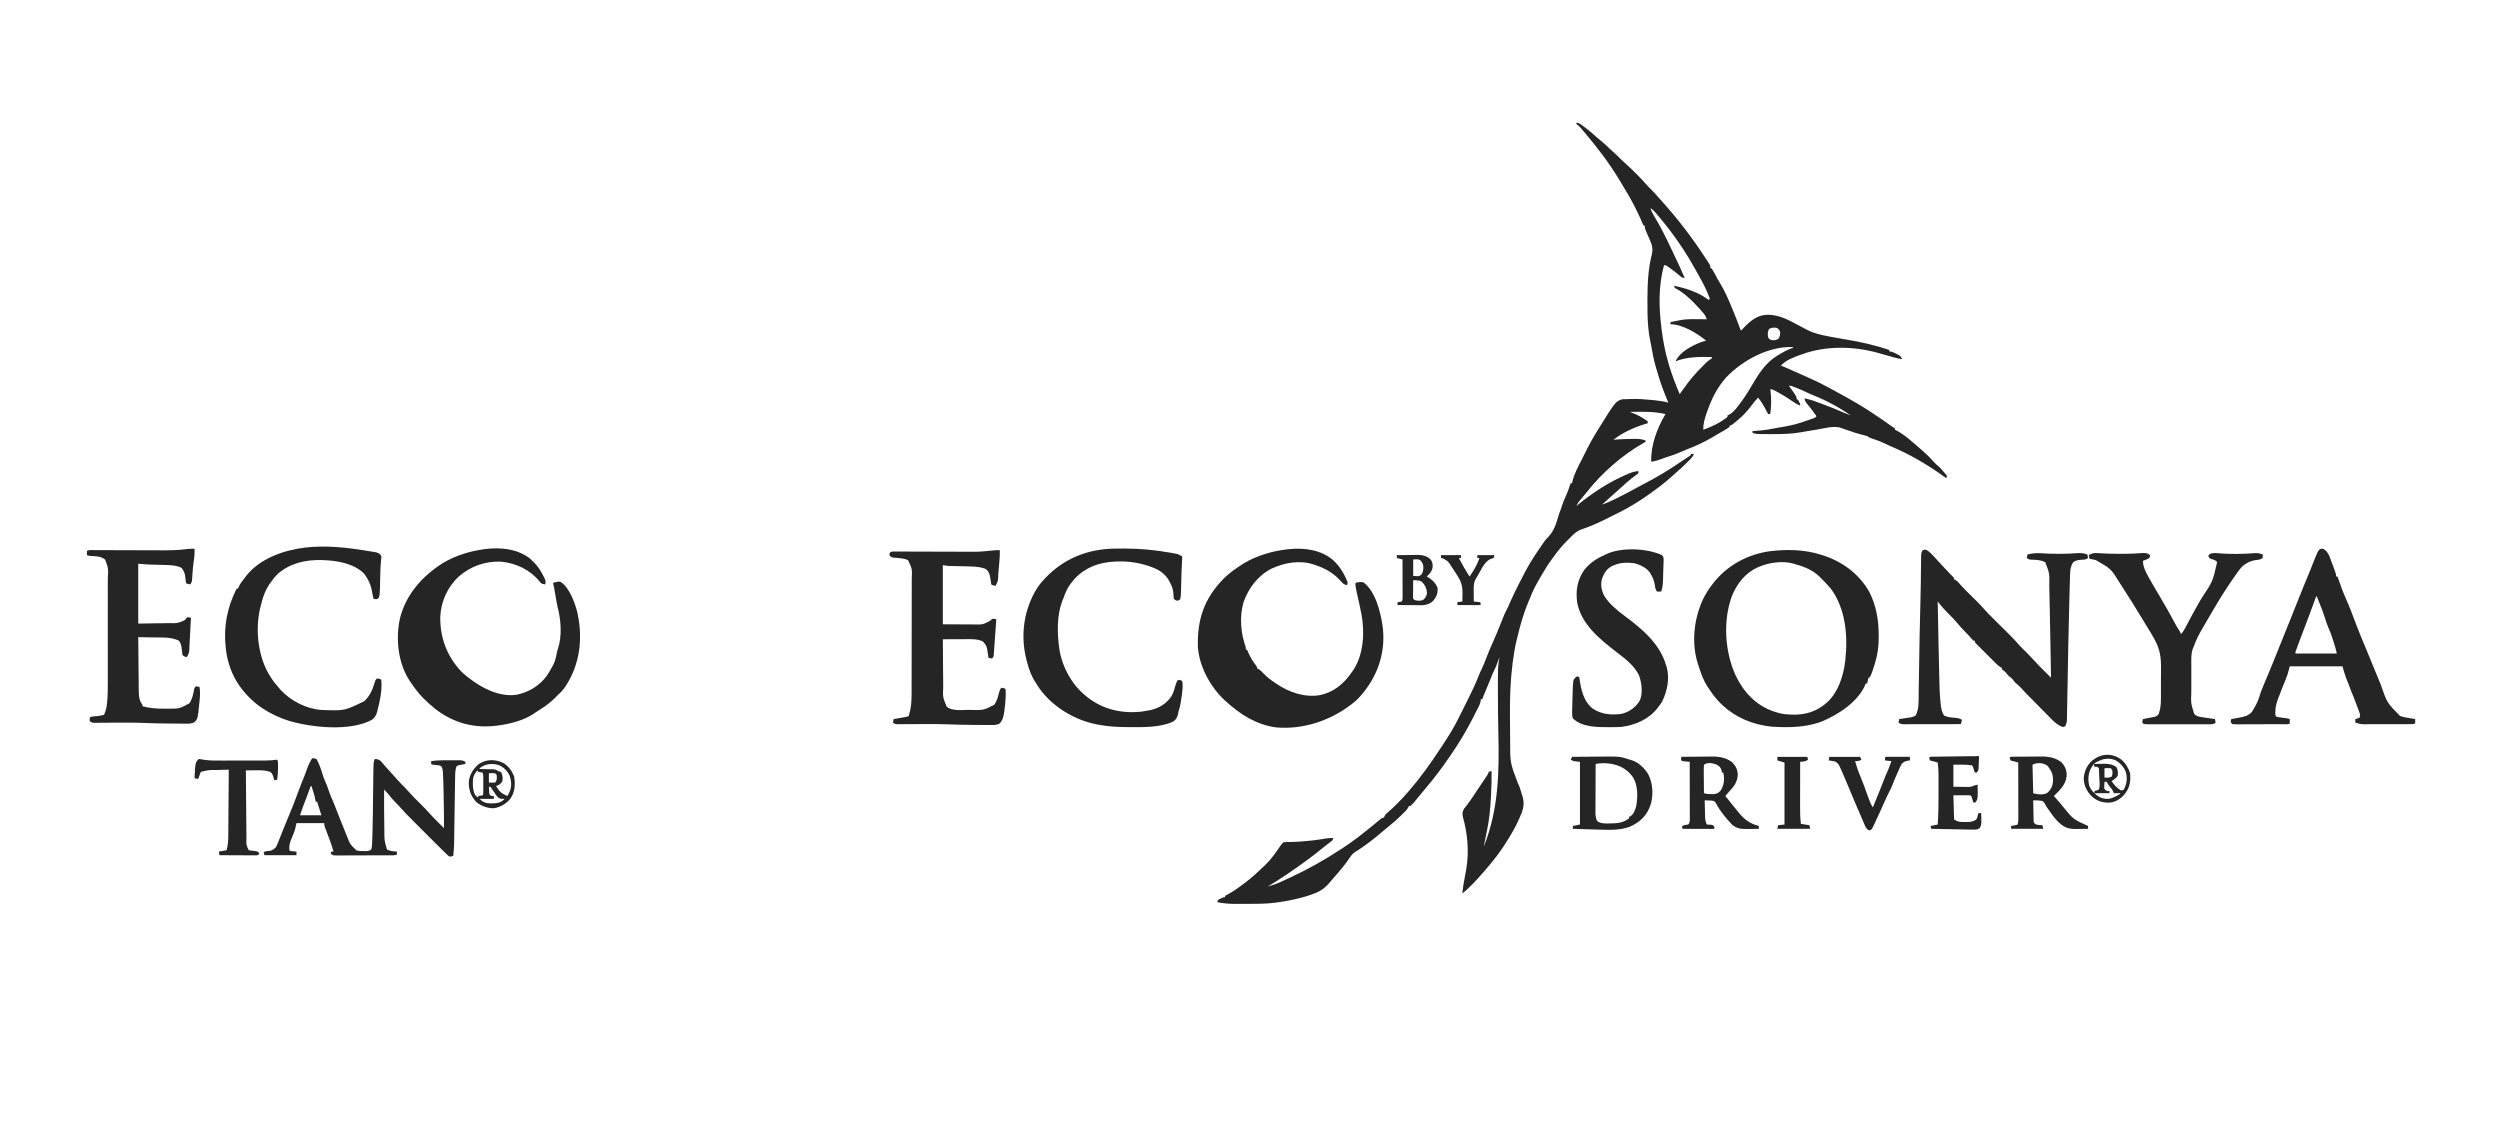 <svg height="1582" width="3508" xmlns="http://www.w3.org/2000/svg" version="1.1">
<path transform="translate(2212,172)" fill="#252525" d="M0 0 C3.062 0.602 5.051 1.536 7.539 3.406 C8.197 3.898 8.855 4.39 9.532 4.897 C10.223 5.426 10.914 5.955 11.625 6.5 C12.341 7.042 13.056 7.585 13.794 8.144 C18.613 11.835 23.188 15.709 27.633 19.848 C30.238 22.216 32.943 24.42 35.688 26.625 C39.468 29.684 42.961 32.837 46.336 36.332 C48.09 38.091 49.924 39.699 51.812 41.312 C55.86 44.797 59.588 48.55 63.312 52.375 C65.401 54.415 67.505 56.322 69.715 58.223 C74.547 62.413 79.052 66.905 83.562 71.438 C84.374 72.245 85.185 73.053 86.021 73.885 C90.347 78.218 94.5 82.632 98.492 87.274 C100.397 89.455 102.422 91.484 104.5 93.5 C107.898 96.858 111.1 100.307 114.211 103.93 C116.149 106.172 118.133 108.368 120.125 110.562 C142.043 134.879 162.022 160.873 179.896 188.31 C180.98 189.969 182.076 191.619 183.172 193.27 C184.139 194.745 184.139 194.745 185.125 196.25 C185.684 197.101 186.244 197.952 186.82 198.828 C188 201 188 201 188 204 C188.66 204.33 189.32 204.66 190 205 C193.032 209.649 195.495 214.647 198.086 219.551 C199.465 222.036 200.874 224.388 202.41 226.77 C205.367 231.449 207.715 236.368 210.062 241.375 C210.694 242.698 210.694 242.698 211.338 244.047 C213.79 249.232 216.041 254.46 218.135 259.798 C219.168 262.428 220.268 265.026 221.375 267.625 C223.745 273.278 225.91 278.996 228.033 284.745 C229.384 288.428 229.384 288.428 231 292 C231.86 291.071 232.72 290.141 233.605 289.184 C243.22 279.038 253.007 270.156 267.684 269.656 C285.153 269.407 299.346 277.855 314.367 285.855 C315.291 286.345 316.214 286.835 317.166 287.339 C318.966 288.296 320.763 289.26 322.555 290.231 C332.391 295.473 342.01 297.767 352.938 299.812 C354.302 300.074 355.667 300.336 357.031 300.598 C364.163 301.96 371.304 303.235 378.469 304.406 C399.092 307.804 419.14 312.38 439 319 C439 319.66 439 320.32 439 321 C439.708 321.107 440.415 321.214 441.145 321.324 C444.33 322.078 446.808 323.261 449.688 324.812 C450.64 325.314 451.593 325.815 452.574 326.332 C455.095 328.065 455.952 329.174 457 332 C453.077 331.399 449.321 330.607 445.508 329.512 C444.482 329.219 443.455 328.927 442.398 328.626 C441.318 328.316 440.238 328.007 439.125 327.688 C436.858 327.05 434.591 326.413 432.324 325.777 C426.449 324.129 426.449 324.129 423.659 323.329 C389.748 313.653 350.335 312.875 317 325 C315.885 325.38 314.77 325.761 313.621 326.152 C304.784 329.311 293.349 333.751 287 341 C288.108 341.454 288.108 341.454 289.238 341.918 C290.253 342.337 291.267 342.756 292.312 343.188 C293.299 343.594 294.285 344 295.301 344.418 C299.231 346.072 303.099 347.86 306.977 349.633 C310.078 351.035 313.192 352.403 316.312 353.762 C328.986 359.294 341.423 365.022 353.552 371.667 C356.208 373.114 358.878 374.533 361.551 375.949 C372.663 381.865 383.608 388.022 394.438 394.438 C395.556 395.1 396.675 395.762 397.828 396.444 C404.007 400.13 410.049 403.957 416 408 C417.221 408.809 418.444 409.617 419.668 410.422 C426.749 415.101 433.736 419.882 440.608 424.864 C443.693 427.11 443.693 427.11 447 429 C447 429.66 447 430.32 447 431 C447.563 431.264 448.127 431.529 448.707 431.801 C461.126 438.296 471.882 448.497 482.414 457.625 C483.774 458.804 485.137 459.978 486.5 461.152 C491.707 465.659 496.465 470.375 501 475.562 C503.812 478.758 506.668 481.352 510 484 C512.427 486.589 514.743 489.262 517 492 C517.878 493.021 517.878 493.021 518.773 494.062 C519.381 495.022 519.381 495.022 520 496 C519.67 496.99 519.34 497.98 519 499 C517.982 498.261 516.963 497.523 515.914 496.762 C492.119 479.647 466.412 464.617 439.281 453.422 C436.832 452.361 434.509 451.247 432.145 450.023 C427.949 447.897 423.643 446.361 419.188 444.875 C411.391 442.26 411.391 442.26 408 440 C406.162 439.345 406.162 439.345 404.156 438.852 C403.41 438.653 402.664 438.454 401.896 438.25 C401.105 438.044 400.314 437.837 399.5 437.625 C394.339 436.24 389.253 434.832 384.25 432.938 C380.177 431.411 376.089 429.99 371.938 428.688 C370.853 428.341 369.769 427.994 368.652 427.637 C358.352 425.841 346.848 429.248 336.625 430.938 C334.99 431.205 333.354 431.473 331.719 431.74 C330.117 432.003 328.516 432.265 326.914 432.527 C325.742 432.719 325.742 432.719 324.546 432.915 C321.233 433.459 317.925 434.013 314.62 434.602 C302.29 436.788 290.047 437.165 277.56 437.13 C275.239 437.125 272.919 437.13 270.598 437.137 C251.293 437.147 251.293 437.147 247 435 C247 434.34 247 433.68 247 433 C247.584 432.95 248.168 432.9 248.769 432.848 C251.472 432.613 254.173 432.369 256.875 432.125 C257.793 432.046 258.711 431.968 259.656 431.887 C265.014 431.396 270.202 430.64 275.463 429.522 C278.139 428.971 280.819 428.511 283.516 428.07 C294.248 426.31 304.662 424.439 315 421 C315.823 420.727 316.645 420.454 317.493 420.173 C320.249 419.253 323.001 418.318 325.75 417.375 C326.633 417.074 327.516 416.772 328.427 416.462 C329.25 416.173 330.073 415.884 330.922 415.586 C332.029 415.2 332.029 415.2 333.159 414.806 C335.195 414.048 335.195 414.048 337 412 C332.388 405.548 327.675 399.26 322.566 393.191 C321.009 391.013 320.554 389.568 320 387 C327.863 388.431 335.142 391.114 342.582 393.948 C344.663 394.741 346.748 395.523 348.834 396.305 C356.623 399.238 364.309 402.347 371.937 405.675 C376.255 407.543 380.62 409.284 385 411 C368.506 399.44 350.653 389.835 331.934 382.433 C328.568 381.097 325.309 379.685 322.086 378.031 C317.711 375.8 313.207 374.009 308.625 372.25 C307.819 371.934 307.014 371.618 306.184 371.293 C302.203 369.611 302.203 369.611 298 369 C298.459 369.641 298.918 370.281 299.391 370.941 C309 384.487 309 384.487 309 388 C309.66 388.33 310.32 388.66 311 389 C314 394.423 314 394.423 314 397 C308.99 395.353 305.039 392.412 300.75 389.438 C294.504 385.185 288.187 381.272 281.5 377.75 C280.777 377.368 280.053 376.985 279.308 376.592 C275.835 374.66 275.835 374.66 272 374 C272.165 375.134 272.33 376.269 272.5 377.438 C273.654 387.839 273.505 398.651 272 409 C271.01 409 270.02 409 269 409 C268.492 408.01 267.984 407.02 267.461 406 C263.767 398.886 260.092 392.238 255 386 C251.825 389.01 249.263 392.218 246.688 395.75 C240.78 403.728 234.662 410.676 227 417 C226.122 417.731 225.244 418.462 224.34 419.215 C217.274 425 217.274 425 215 425 C215 425.66 215 426.32 215 427 C212.91 428.551 212.91 428.551 210.062 430.312 C209.054 430.936 208.046 431.56 207.008 432.203 C203.781 434.131 200.523 435.974 197.219 437.766 C194.913 439.049 192.68 440.422 190.438 441.812 C178.718 448.851 166.413 454.208 153.691 459.141 C150.571 460.354 147.514 461.653 144.469 463.043 C140.049 465.034 135.55 466.586 130.938 468.062 C126.508 469.496 122.101 470.939 117.754 472.609 C114.17 473.974 110.615 474.86 106.859 475.622 C106.246 475.747 105.632 475.872 105 476 C104.213 452.32 113.227 429.161 125 409 C108.472 405.144 91.853 405.697 75 406 C75.802 406.324 76.603 406.648 77.429 406.982 C78.493 407.417 79.557 407.852 80.652 408.301 C81.702 408.728 82.751 409.155 83.832 409.595 C89.579 412.144 94.781 415.521 100 419 C100 419.99 100 420.98 100 422 C99.126 422.238 99.126 422.238 98.234 422.48 C82.179 427.05 65.205 434.687 52 445 C52.984 444.928 53.967 444.856 54.98 444.781 C63.36 444.205 71.725 443.872 80.125 443.812 C81.001 443.8 81.876 443.787 82.778 443.773 C87.916 443.766 92.134 444.332 97 446 C97 446.66 97 447.32 97 448 C95.982 448.575 94.963 449.15 93.914 449.742 C64.151 466.769 36.24 491.131 15 518 C13.879 519.369 12.755 520.736 11.629 522.102 C11.04 522.818 10.451 523.534 9.844 524.272 C8.678 525.689 7.51 527.105 6.34 528.519 C5.806 529.171 5.272 529.824 4.723 530.496 C4.246 531.075 3.769 531.655 3.278 532.252 C1.937 534.087 0.958 535.943 0 538 C0.513 537.573 1.026 537.147 1.555 536.707 C22.845 519.324 45.828 504.347 71.125 493.5 C71.907 493.161 72.688 492.823 73.493 492.474 C78.035 490.583 82.098 489.468 87 489 C87 489.99 87 490.98 87 492 C85.707 493.219 85.707 493.219 83.812 494.5 C74.16 501.394 65.401 509.461 56.707 517.508 C53.855 520.134 50.952 522.691 48.023 525.23 C43.973 528.773 39.992 532.393 36 536 C42.113 534.054 47.73 531.405 53.5 528.625 C54.604 528.094 55.708 527.563 56.846 527.016 C65.992 522.575 74.918 517.797 83.805 512.863 C87.893 510.595 92.017 508.412 96.171 506.267 C113.44 497.339 129.971 487.294 146.024 476.338 C147.92 475.054 149.828 473.794 151.746 472.543 C152.841 471.828 153.935 471.112 155.062 470.375 C156.472 469.458 156.472 469.458 157.91 468.523 C160.108 467.166 160.108 467.166 161 465 C162.32 465 163.64 465 165 465 C163.649 468.014 162.144 470.103 159.805 472.426 C159.175 473.054 158.546 473.682 157.897 474.329 C157.23 474.984 156.563 475.638 155.875 476.312 C154.851 477.326 154.851 477.326 153.806 478.36 C149.957 482.147 146.072 485.852 141.945 489.336 C139.446 491.474 137.043 493.708 134.625 495.938 C129.584 500.527 124.397 504.837 119 509 C118.134 509.673 117.267 510.346 116.375 511.039 C97.428 525.513 77.459 538.721 55.95 549.053 C54.005 549.998 52.075 550.97 50.148 551.953 C36.098 559.12 21.856 566.006 6.848 570.93 C-0.495 573.69 -5.259 578.913 -10.688 584.375 C-11.586 585.278 -12.484 586.18 -13.41 587.11 C-19.905 593.716 -25.668 600.413 -31 608 C-31.83 609.127 -32.662 610.252 -33.496 611.375 C-39.559 619.598 -44.942 628.128 -50 637 C-50.461 637.809 -50.922 638.617 -51.397 639.451 C-52.88 642.065 -54.349 644.687 -55.812 647.312 C-56.497 648.53 -56.497 648.53 -57.195 649.772 C-60.275 655.362 -62.714 661.047 -65 667 C-65.766 668.794 -66.536 670.586 -67.312 672.375 C-73.782 687.974 -78.517 703.815 -82.352 720.25 C-82.918 722.652 -83.512 725.043 -84.121 727.434 C-86.442 736.797 -87.85 746.255 -89.125 755.812 C-89.284 756.978 -89.442 758.143 -89.606 759.344 C-92.568 782.787 -93.363 806.33 -93.25 829.938 C-93.245 831.219 -93.24 832.5 -93.235 833.82 C-93.198 841.649 -93.129 849.478 -93.039 857.306 C-93.002 860.829 -92.977 864.352 -92.956 867.875 C-92.985 898.413 -92.985 898.413 -82.281 926.532 C-79.843 931.23 -78.389 936.257 -76.875 941.312 C-76.58 942.251 -76.285 943.189 -75.982 944.156 C-72.736 955.112 -73.861 962.141 -78.438 972.562 C-79.118 974.148 -79.118 974.148 -79.812 975.766 C-83.651 984.544 -88.013 992.831 -93 1001 C-93.765 1002.288 -94.529 1003.575 -95.293 1004.863 C-104.761 1020.605 -115.894 1035.205 -128 1049 C-128.61 1049.709 -129.219 1050.418 -129.848 1051.148 C-131.546 1053.116 -133.269 1055.061 -135 1057 C-135.797 1057.901 -136.593 1058.802 -137.414 1059.73 C-142.42 1065.333 -147.606 1070.65 -153.125 1075.75 C-153.694 1076.276 -154.262 1076.801 -154.848 1077.343 C-158.865 1081 -158.865 1081 -160 1081 C-159.341 1074.337 -158.308 1067.826 -157.062 1061.25 C-156.357 1057.503 -155.667 1053.754 -155 1050 C-154.723 1048.453 -154.723 1048.453 -154.441 1046.875 C-150.425 1022.922 -152.662 997.88 -159.227 974.551 C-160.294 969.65 -160.065 966.67 -157.355 962.422 C-156.64 961.54 -155.925 960.658 -155.188 959.75 C-151.322 954.834 -147.758 949.782 -144.312 944.562 C-143.82 943.816 -143.327 943.07 -142.82 942.302 C-141.776 940.72 -140.734 939.137 -139.691 937.555 C-137.86 934.788 -136.01 932.034 -134.156 929.281 C-133.516 928.329 -132.877 927.377 -132.218 926.396 C-130.966 924.535 -129.712 922.675 -128.456 920.817 C-127.889 919.971 -127.322 919.125 -126.738 918.254 C-126.233 917.504 -125.728 916.755 -125.208 915.983 C-123.848 913.917 -123.848 913.917 -123 911 C-120.938 910.312 -120.938 910.312 -119 910 C-118.891 920.938 -119.112 931.809 -119.745 942.729 C-119.875 944.999 -119.995 947.269 -120.113 949.539 C-120.868 963.346 -122.186 977.057 -124.938 990.625 C-125.109 991.496 -125.28 992.367 -125.456 993.264 C-125.964 995.844 -126.481 998.422 -127 1001 C-127.309 1002.556 -127.618 1004.112 -127.926 1005.668 C-128.61 1009.113 -129.302 1012.557 -130 1016 C-109.163 964.536 -108.173 910.948 -109.513 856.173 C-109.951 838.225 -110.119 820.286 -110.124 802.333 C-110.125 800.336 -110.129 798.34 -110.132 796.343 C-110.183 764.608 -110.183 764.608 -108 750 C-108.315 750.918 -108.629 751.836 -108.953 752.781 C-110.991 758.623 -113.018 764.312 -115.918 769.789 C-117.657 773.342 -119.05 777.032 -120.497 780.712 C-123.016 787.1 -125.685 793.422 -128.372 799.741 C-128.699 800.513 -129.026 801.284 -129.363 802.078 C-129.655 802.763 -129.947 803.448 -130.247 804.153 C-130.896 805.744 -131.457 807.37 -132 809 C-132.66 809 -133.32 809 -134 809 C-134.145 810.27 -134.145 810.27 -134.293 811.566 C-135.08 815.389 -136.518 818.514 -138.312 821.938 C-138.662 822.618 -139.012 823.298 -139.372 823.999 C-140.151 825.511 -140.934 827.021 -141.72 828.529 C-143.078 831.151 -144.411 833.786 -145.742 836.422 C-152.507 849.721 -159.916 862.461 -168 875 C-168.672 876.045 -169.343 877.091 -170.035 878.168 C-171.986 881.139 -173.985 884.073 -176 887 C-176.566 887.828 -177.132 888.655 -177.715 889.508 C-188.276 904.936 -199.228 919.692 -211.367 933.898 C-213.871 936.835 -216.316 939.817 -218.75 942.812 C-229.06 955.469 -229.06 955.469 -233 959 C-233.66 959 -234.32 959 -235 959 C-235.262 959.586 -235.524 960.173 -235.793 960.777 C-237.067 963.124 -238.427 964.686 -240.309 966.574 C-240.968 967.237 -241.626 967.9 -242.305 968.583 C-243.009 969.278 -243.713 969.972 -244.438 970.688 C-245.161 971.406 -245.885 972.124 -246.63 972.864 C-251.337 977.488 -256.128 981.801 -261.316 985.879 C-263.772 987.82 -266.154 989.828 -268.524 991.872 C-281.84 1003.335 -296.028 1014.774 -311.094 1023.867 C-314.451 1026.331 -316.545 1029.14 -318.812 1032.562 C-319.685 1033.828 -320.56 1035.091 -321.438 1036.352 C-321.869 1036.973 -322.301 1037.595 -322.746 1038.235 C-325.912 1042.691 -329.463 1046.837 -333 1051 C-333.733 1051.868 -333.733 1051.868 -334.481 1052.754 C-337.748 1056.617 -341.06 1060.435 -344.423 1064.215 C-345.42 1065.343 -346.408 1066.481 -347.382 1067.629 C-355.026 1076.624 -363.05 1080.435 -374 1084 C-374.808 1084.267 -375.615 1084.533 -376.447 1084.808 C-390.036 1089.198 -403.864 1092.042 -418 1094 C-419.233 1094.18 -420.465 1094.359 -421.736 1094.544 C-434.515 1096.267 -447.265 1096.306 -460.142 1096.261 C-463.824 1096.25 -467.504 1096.261 -471.186 1096.273 C-473.568 1096.272 -475.95 1096.27 -478.332 1096.266 C-479.412 1096.27 -480.491 1096.274 -481.603 1096.278 C-489.219 1096.232 -496.506 1095.338 -504 1094 C-503 1091 -503 1091 -501.223 1089.832 C-500.51 1089.496 -499.797 1089.159 -499.062 1088.812 C-497.997 1088.296 -497.997 1088.296 -496.91 1087.77 C-495 1087 -495 1087 -493 1087 C-493 1086.34 -493 1085.68 -493 1085 C-492.053 1084.524 -492.053 1084.524 -491.086 1084.039 C-482.826 1079.731 -475.435 1074.571 -468 1069 C-467.423 1068.571 -466.847 1068.141 -466.253 1067.699 C-456.559 1060.433 -447.72 1052.398 -439 1044 C-438.194 1043.236 -437.389 1042.471 -436.559 1041.684 C-428.549 1033.925 -422.185 1024.999 -415.98 1015.785 C-411.996 1010.181 -411.996 1010.181 -408.885 1009.615 C-407.658 1009.605 -407.658 1009.605 -406.406 1009.594 C-405.471 1009.574 -404.536 1009.554 -403.573 1009.533 C-402.052 1009.517 -402.052 1009.517 -400.5 1009.5 C-391.189 1009.26 -382.005 1008.617 -372.75 1007.562 C-371.111 1007.379 -371.111 1007.379 -369.439 1007.191 C-363.117 1006.452 -356.857 1005.517 -350.592 1004.395 C-347.332 1003.898 -344.288 1003.851 -341 1004 C-342.11 1007.33 -342.621 1007.703 -345.375 1009.625 C-348.749 1012.058 -351.984 1014.596 -355.188 1017.25 C-371.14 1030.372 -387.905 1042.421 -405 1054 C-406.541 1055.048 -406.541 1055.048 -408.113 1056.117 C-416.279 1061.62 -424.63 1066.817 -433 1072 C-426.333 1070.156 -420.086 1067.905 -413.812 1065 C-412.538 1064.417 -412.538 1064.417 -411.238 1063.822 C-408.488 1062.557 -405.743 1061.28 -403 1060 C-401.595 1059.349 -401.595 1059.349 -400.162 1058.685 C-376.075 1047.492 -353.22 1034.518 -331 1020 C-330.016 1019.366 -329.033 1018.732 -328.02 1018.078 C-312.898 1008.201 -298.625 996.916 -284.676 985.457 C-283.586 984.564 -283.586 984.564 -282.475 983.652 C-281.06 982.489 -279.648 981.322 -278.24 980.151 C-277.28 979.361 -277.28 979.361 -276.301 978.555 C-275.735 978.085 -275.17 977.616 -274.587 977.132 C-273 976 -273 976 -270 975 C-269.315 973.676 -268.65 972.341 -268 971 C-266.356 969.375 -266.356 969.375 -264.41 967.777 C-259.856 963.92 -255.644 959.792 -251.438 955.562 C-250.721 954.85 -250.005 954.138 -249.268 953.404 C-244.639 948.767 -240.255 943.981 -236 939 C-235.533 938.46 -235.066 937.92 -234.585 937.364 C-218.981 919.302 -205.088 899.942 -192 880 C-190.939 878.416 -189.877 876.832 -188.812 875.25 C-179.769 861.647 -171.074 847.74 -164 833 C-162.737 830.454 -161.461 827.915 -160.188 825.375 C-159.495 823.988 -158.802 822.602 -158.109 821.215 C-156.729 818.454 -155.344 815.697 -153.953 812.941 C-147.86 800.853 -141.988 788.752 -137.06 776.137 C-135.816 772.969 -134.518 769.89 -132.938 766.875 C-130.718 762.628 -129.109 758.178 -127.418 753.699 C-123.646 743.858 -119.582 734.14 -115.168 724.57 C-112.265 718.183 -109.654 711.671 -107.082 705.145 C-100.819 689.275 -100.819 689.275 -97.266 682.523 C-95.599 679.201 -94.152 675.79 -92.688 672.375 C-89.102 664.082 -85.132 656.032 -81 648 C-80.496 647.017 -79.992 646.033 -79.473 645.02 C-77.779 641.719 -76.078 638.421 -74.375 635.125 C-73.837 634.079 -73.298 633.033 -72.744 631.955 C-67.73 622.299 -62.185 613.094 -56.125 604.062 C-55.602 603.282 -55.079 602.501 -54.54 601.697 C-44.022 586.07 -44.022 586.07 -39.57 581.512 C-31.043 572.556 -28.184 562.275 -24.803 550.58 C-23.996 547.988 -23.027 545.512 -22 543 C-21.386 541.128 -20.782 539.253 -20.188 537.375 C-18.543 532.38 -16.545 527.708 -14.305 522.957 C-11.867 517.432 -9.959 511.709 -8 506 C-7.34 506 -6.68 506 -6 506 C-5.888 505.316 -5.776 504.631 -5.66 503.926 C-3.151 492.804 2.701 482.281 7.882 472.201 C9.072 469.858 10.23 467.502 11.383 465.141 C16.779 454.118 22.552 443.444 29 433 C29.38 432.384 29.76 431.769 30.152 431.134 C54.961 391.235 54.961 391.235 64.227 388.293 C67.153 388.164 70.071 388.05 73 388 C74.294 387.95 75.588 387.899 76.922 387.848 C87.083 387.567 97.081 388.343 107.188 389.375 C108.429 389.501 109.67 389.627 110.949 389.757 C117.128 390.43 123.021 391.288 129 393 C128.728 392.347 128.457 391.695 128.177 391.022 C122.603 377.554 117.487 364.161 113.595 350.109 C113.071 348.252 112.502 346.408 111.926 344.566 C108.557 333.688 106.671 322.487 104.623 311.3 C104.273 309.445 103.913 307.591 103.522 305.744 C102.277 299.814 101.43 293.948 100.895 287.914 C100.769 286.499 100.769 286.499 100.64 285.056 C99.722 273.836 99.649 262.626 99.688 251.375 C99.689 250.285 99.69 249.195 99.692 248.072 C99.744 226.743 100.57 205.729 105.817 184.94 C107.516 178.009 106.591 172.758 103.75 166.312 C103.308 165.289 102.866 164.265 102.41 163.211 C101.712 161.622 101.712 161.622 101 160 C100.056 157.815 99.118 155.628 98.188 153.438 C97.769 152.467 97.35 151.496 96.918 150.496 C96 148 96 148 96 145 C95.34 144.67 94.68 144.34 94 144 C93.077 142.252 93.077 142.252 92.137 140.004 C91.613 138.78 91.613 138.78 91.08 137.532 C90.723 136.696 90.367 135.861 90 135 C84.58 122.99 78.686 111.353 72 100 C71.639 99.387 71.279 98.775 70.907 98.144 C68.7 94.41 66.461 90.697 64.207 86.992 C62.931 84.886 61.67 82.772 60.41 80.656 C45.896 56.417 28.624 34.015 10.306 12.546 C8.958 10.95 7.636 9.335 6.312 7.719 C4.316 5.371 2.447 3.813 0 2 C0 1.34 0 0.68 0 0 Z M104 120 C104.985 123.744 106.425 126.854 108.438 130.125 C117.539 144.948 125.287 160.41 132.659 176.149 C133.97 178.937 135.298 181.716 136.633 184.492 C141.959 195.575 147.075 206.733 152 218 C148.022 218 147.102 216.647 144.125 214.062 C139.856 210.472 135.519 207.119 130.938 203.938 C130.378 203.544 129.818 203.15 129.241 202.744 C126.384 200.633 126.384 200.633 123 200 C115.092 228.717 115.589 258.395 119.25 287.688 C119.352 288.512 119.454 289.337 119.56 290.186 C121.593 306.251 124.565 322.153 129.188 337.688 C129.477 338.672 129.767 339.657 130.065 340.672 C134.202 354.388 139.249 367.878 145 381 C146.923 378.507 148.727 375.951 150.496 373.348 C158.398 361.791 167.103 351.881 177 342 C177.681 341.296 178.361 340.592 179.062 339.867 C182.522 336.31 185.646 333.449 190 331 C190 330.34 190 329.68 190 329 C172.544 328.567 155.507 328.581 139 335 C145.908 321.183 161.353 313.592 175 308 C177.321 307.26 179.643 306.62 182 306 C169.417 295.61 148.762 283 132 283 C132 282.01 132 281.02 132 280 C133.437 279.707 134.875 279.416 136.312 279.125 C137.113 278.963 137.914 278.8 138.738 278.633 C140.353 278.32 140.353 278.32 142 278 C142.745 277.831 143.491 277.662 144.259 277.488 C152.409 275.774 160.39 275.77 168.688 275.875 C170.083 275.885 171.478 275.894 172.873 275.902 C176.249 275.926 179.624 275.958 183 276 C181.818 272.766 180.628 270.228 178.383 267.617 C177.865 267.013 177.347 266.409 176.813 265.786 C176.256 265.156 175.699 264.525 175.125 263.875 C174.543 263.213 173.96 262.55 173.361 261.868 C163.535 250.852 151.357 238.678 138 232 C137.67 231.01 137.34 230.02 137 229 C147.642 231.253 157.749 233.948 167.688 238.438 C168.487 238.796 169.287 239.155 170.11 239.525 C175.772 242.178 180.887 245.411 186 249 C187.36 246.863 187.36 246.863 185.988 243.859 C185.442 242.485 184.882 241.115 184.312 239.75 C184.004 239.007 183.696 238.264 183.379 237.499 C178.999 227.284 173.46 217.665 168 208 C167.266 206.684 166.533 205.368 165.801 204.051 C155.441 185.622 143.938 167.725 131 151 C130.581 150.455 130.163 149.91 129.731 149.349 C124.494 142.542 119.123 135.859 113.562 129.312 C113.066 128.724 112.57 128.136 112.059 127.53 C109.582 124.643 107.169 122.12 104 120 Z M270.5 289.438 C268.264 293.257 268.24 296.685 269 301 C270.314 303.731 270.314 303.731 273 305 C277.026 305.784 279.953 305.671 283.438 303.438 C285.519 300.191 285.932 297.848 286 294 C284.654 291.052 283.914 289.457 281 288 C275.48 287.487 275.48 287.487 270.5 289.438 Z M210.523 357.195 C197.98 371.137 190.244 386.543 184 404 C183.586 405.142 183.172 406.284 182.746 407.461 C180.063 415.163 177.826 422.789 178 431 C190.169 426.796 201.934 421.149 212 413 C212 412.34 212 411.68 212 411 C212.557 410.752 213.114 410.505 213.688 410.25 C219.129 407.308 222.683 403.196 226.375 398.375 C226.818 397.809 227.262 397.243 227.719 396.66 C234.286 388.197 240.082 379.398 245.438 370.125 C255.217 353.455 265.018 337.184 282 327 C282.55 326.666 283.1 326.333 283.666 325.989 C290.215 322.036 296.679 318.343 304 316 C304 315.67 304 315.34 304 315 C269.904 313.585 233.636 333.27 210.523 357.195 Z M-132 1019 C-131 1021 -131 1021 -131 1021 Z"></path>
<path transform="translate(1871.857,787.085)" fill="#252525" d="M0 0 C8.568 8.337 14.856 18.789 19.143 29.915 C18.831 32.352 18.831 32.352 18.143 33.915 C14.889 33.34 13.361 32.468 11.147 30.036 C10.595 29.448 10.044 28.86 9.475 28.254 C8.891 27.627 8.307 26.999 7.706 26.352 C-2.019 16.301 -12.555 10.371 -25.857 5.915 C-26.755 5.607 -27.654 5.299 -28.579 4.981 C-48.488 -1.45 -69.216 2.35 -87.857 10.915 C-106.866 20.782 -119.981 38.198 -126.99 58.137 C-132.795 78.627 -130.933 101.033 -123.857 120.915 C-123.857 121.905 -123.857 122.895 -123.857 123.915 C-123.197 124.245 -122.537 124.575 -121.857 124.915 C-121.032 126.594 -121.032 126.594 -120.169 128.79 C-117.368 135.37 -113.538 141.476 -109.142 147.114 C-107.857 148.915 -107.857 148.915 -107.857 150.915 C-107.302 151.138 -106.748 151.361 -106.177 151.591 C-103.14 153.324 -101.133 155.564 -98.732 158.102 C-93.854 163.12 -88.758 167.128 -82.857 170.915 C-82.029 171.487 -81.202 172.059 -80.349 172.649 C-62.796 184.491 -41.094 191.949 -19.814 188.302 C-0.083 184.26 13.87 172.28 25.143 155.915 C25.687 155.172 26.231 154.43 26.792 153.665 C41.482 131.902 43.307 100.384 38.615 75.287 C36.413 64.214 34.034 53.175 31.515 42.17 C30.641 38.341 29.889 34.857 30.143 30.915 C33.948 29.697 37.179 29.31 41.143 29.915 C58.33 42.695 65.111 71.111 68.143 90.915 C68.665 94.592 69.012 98.204 69.143 101.915 C69.183 102.888 69.223 103.861 69.264 104.864 C69.97 138.632 56.983 168.369 34.143 192.915 C31.619 195.483 29.005 197.731 26.143 199.915 C25.187 200.657 24.23 201.4 23.245 202.165 C-6.463 224.602 -44.357 237.047 -81.825 233.544 C-109.502 229.605 -131.545 215.423 -151.857 196.915 C-152.615 196.229 -153.373 195.543 -154.154 194.837 C-173.97 175.971 -189.474 147.395 -191.034 119.781 C-191.735 81.489 -182.33 53.436 -155.408 25.406 C-147.431 17.369 -138.4 10.953 -128.857 4.915 C-127.767 4.216 -126.678 3.517 -125.556 2.798 C-108.402 -7.241 -86.554 -13.923 -66.857 -16.085 C-65.236 -16.292 -65.236 -16.292 -63.583 -16.503 C-41.332 -18.838 -17.095 -15.54 0 0 Z"></path>
<path transform="translate(742.945,783.172)" fill="#252525" d="M0 0 C2.51 2.165 4.797 4.403 7.055 6.828 C8.095 7.932 8.095 7.932 9.156 9.059 C13.463 14.022 16.629 19.386 19.617 25.203 C19.976 25.893 20.336 26.584 20.706 27.295 C22.498 30.949 23.331 32.953 22.055 36.828 C19.17 36.484 17.484 36.224 15.316 34.227 C14.797 33.559 14.277 32.891 13.742 32.203 C0.497 16.263 -18.72 7.139 -39.184 5.008 C-61.673 3.934 -81.941 11.003 -99.043 25.621 C-114.744 40.261 -124.059 60.426 -125.148 81.816 C-125.693 111.264 -116.038 137.13 -95.945 158.828 C-93.408 161.36 -90.77 163.623 -87.945 165.828 C-87.065 166.533 -86.184 167.238 -85.277 167.965 C-66.74 182.388 -43.11 194.742 -18.945 191.828 C-1.715 188.676 13.875 179.315 24.266 165.18 C26.767 161.525 28.937 157.714 31.055 153.828 C31.547 152.986 32.04 152.145 32.547 151.277 C35.772 145.447 37.174 139.659 38.379 133.125 C39.055 129.828 39.055 129.828 40.066 126.801 C45.855 109.389 44.25 86.77 39.621 69.205 C38.314 63.72 37.457 58.132 36.492 52.578 C36.055 50.073 35.616 47.567 35.176 45.062 C34.984 43.961 34.793 42.86 34.595 41.726 C34.16 39.394 33.666 37.118 33.055 34.828 C40.19 32.651 40.19 32.651 43.805 33.391 C56.163 41.286 64.212 63.586 67.41 77.211 C75.064 113.212 70.971 148.533 50.606 179.895 C47.525 184.41 44.183 188.268 40.055 191.828 C38.879 193.035 38.879 193.035 37.68 194.266 C36.813 195.111 35.947 195.957 35.055 196.828 C34.502 197.377 33.949 197.926 33.379 198.492 C26.335 205.139 18.268 210.279 10.139 215.483 C8.431 216.586 6.745 217.723 5.066 218.871 C-9.08 228.029 -27.356 232.61 -43.945 234.828 C-44.604 234.919 -45.263 235.009 -45.942 235.103 C-77.496 239.08 -105.524 231.543 -130.969 212.574 C-133.687 210.385 -136.326 208.134 -138.945 205.828 C-139.797 205.097 -140.649 204.366 -141.527 203.613 C-151.608 194.802 -159.658 185.001 -166.945 173.828 C-167.564 172.918 -168.183 172.008 -168.82 171.07 C-184.458 146.567 -187.936 112.757 -181.778 84.802 C-173.55 50.891 -149.639 24.178 -120.273 6.177 C-103.616 -3.506 -84.933 -9.362 -65.945 -12.172 C-64.667 -12.363 -63.388 -12.553 -62.07 -12.75 C-40.249 -15.338 -18.072 -13.327 0 0 Z"></path>
<path transform="translate(2554,778)" fill="#252525" d="M0 0 C0.68 0.206 1.36 0.412 2.06 0.625 C30.451 9.417 53.946 26.437 68.941 52.355 C78.53 71.34 82.177 91.64 82.188 112.688 C82.2 113.96 82.212 115.233 82.225 116.545 C82.244 129.563 80.53 141.545 76.562 153.938 C76.113 155.4 76.113 155.4 75.654 156.893 C74.04 162.063 72.38 167.128 70 172 C69.34 172.33 68.68 172.66 68 173 C67.315 174.888 67.315 174.888 66.875 177.062 C66.707 177.796 66.54 178.529 66.367 179.285 C66.246 179.851 66.125 180.417 66 181 C65.34 181 64.68 181 64 181 C63.751 181.71 63.502 182.421 63.246 183.152 C52.645 207.379 25.067 225.041 1.633 234.688 C-14.675 240.579 -31.513 242.398 -48.75 242.312 C-49.496 242.311 -50.241 242.31 -51.01 242.308 C-62.258 242.268 -73.045 241.692 -84 239 C-85.17 238.733 -86.341 238.466 -87.547 238.191 C-112.407 231.864 -134.725 217.676 -150 197 C-150.596 196.197 -151.191 195.394 -151.805 194.566 C-153.596 192.079 -155.312 189.558 -157 187 C-157.882 185.664 -157.882 185.664 -158.781 184.301 C-163.581 176.586 -166.572 168.621 -169.343 160.025 C-169.937 158.193 -170.563 156.371 -171.191 154.551 C-181.058 124.952 -177.211 90.165 -164.006 62.199 C-160.597 55.384 -156.664 49.03 -152 43 C-151.374 42.171 -150.747 41.342 -150.102 40.488 C-130.527 15.227 -101.542 -0.381 -69.91 -4.619 C-46.534 -7.278 -22.633 -6.977 0 0 Z M-85 17 C-86.452 17.594 -86.452 17.594 -87.934 18.199 C-105.077 26.053 -117.044 41.442 -123.881 58.652 C-136.513 93.141 -133.719 136.805 -118.484 169.941 C-107.408 193.005 -90.662 211.091 -66.242 219.969 C-60.881 221.806 -55.657 223.419 -50 224 C-48.729 224.131 -47.458 224.263 -46.148 224.398 C-27.087 226.078 -9.647 223.005 5.648 210.98 C6.424 210.327 7.2 209.673 8 209 C8.947 208.221 8.947 208.221 9.914 207.426 C25.208 193.564 32.486 170.887 35 151 C35.137 149.932 35.137 149.932 35.277 148.843 C39.176 115.054 35.989 76.109 15 48 C10.268 42.4 5.208 37.156 0 32 C-0.756 31.248 -0.756 31.248 -1.527 30.48 C-10.789 21.988 -21.98 17.125 -34 14 C-35.522 13.468 -35.522 13.468 -37.074 12.926 C-52.135 8.639 -70.712 11.153 -85 17 Z"></path>
<path transform="translate(2703.758,771.992)" fill="#252525" d="M0 0 C4.086 2.53 6.925 5.575 10.117 9.133 C11.433 10.568 12.75 12.003 14.066 13.438 C14.746 14.184 15.426 14.93 16.126 15.698 C19.689 19.587 23.311 23.421 26.93 27.258 C27.6 27.972 28.271 28.686 28.962 29.422 C29.595 30.095 30.227 30.768 30.879 31.461 C31.465 32.084 32.05 32.707 32.654 33.35 C33.968 34.722 35.328 36.051 36.699 37.367 C38.242 39.008 38.242 39.008 38.242 41.008 C39.142 41.401 39.142 41.401 40.061 41.803 C42.383 43.086 43.494 44.236 45.148 46.289 C48.452 50.192 51.961 53.814 55.586 57.414 C56.162 57.987 56.739 58.561 57.333 59.151 C59.134 60.939 60.938 62.724 62.742 64.508 C65.131 66.869 67.516 69.234 69.898 71.602 C70.431 72.126 70.963 72.65 71.512 73.19 C74.318 75.978 76.985 78.831 79.564 81.83 C83.634 86.53 88.013 90.886 92.43 95.258 C93.722 96.544 93.722 96.544 95.04 97.856 C97.771 100.576 100.506 103.292 103.242 106.008 C106.849 109.588 110.453 113.172 114.055 116.758 C115.28 117.971 115.28 117.971 116.53 119.208 C120.789 123.449 124.885 127.763 128.792 132.332 C130.718 134.557 132.77 136.632 134.867 138.695 C135.581 139.4 136.295 140.106 137.031 140.832 C137.761 141.55 138.49 142.268 139.242 143.008 C144.002 147.696 148.53 152.582 153.07 157.48 C153.663 158.119 154.256 158.757 154.867 159.414 C155.396 159.984 155.924 160.555 156.469 161.143 C158.685 163.474 160.962 165.739 163.242 168.008 C164.207 168.972 165.172 169.937 166.137 170.902 C166.617 171.383 167.097 171.863 167.592 172.357 C169.809 174.574 172.025 176.791 174.242 179.008 C173.955 161.188 173.631 143.369 173.291 125.55 C173.24 122.884 173.19 120.218 173.139 117.552 C172.933 106.635 172.719 95.717 172.491 84.8 C172.387 79.788 172.285 74.776 172.191 69.763 C172.101 64.971 172.002 60.179 171.897 55.387 C171.859 53.609 171.825 51.832 171.794 50.054 C172.187 32.704 172.187 32.704 166.242 17.008 C159.938 13.613 153.556 13.549 146.535 13.316 C143.242 13.008 143.242 13.008 140.242 11.008 C140.572 9.358 140.902 7.708 141.242 6.008 C148.361 4.235 154.697 3.877 161.992 4.383 C164.027 4.496 166.062 4.605 168.098 4.711 C169.634 4.791 169.634 4.791 171.201 4.873 C175.903 5.081 180.599 5.133 185.305 5.133 C186.196 5.133 187.088 5.133 188.007 5.133 C195.659 5.089 203.292 4.73 210.924 4.188 C216.209 3.869 220.242 4.226 225.242 6.008 C225.572 7.658 225.902 9.308 226.242 11.008 C222.863 13.26 221.403 13.28 217.43 13.445 C212.713 13.787 209.141 14.109 205.242 17.008 C201.893 22.32 201.153 27.422 200.969 33.597 C200.934 34.713 200.899 35.828 200.862 36.978 C200.828 38.195 200.795 39.412 200.76 40.666 C200.721 41.958 200.682 43.25 200.642 44.581 C200.535 48.142 200.435 51.703 200.336 55.264 C200.273 57.525 200.208 59.786 200.143 62.047 C199.451 86.165 198.918 110.286 198.461 134.41 C198.43 136.011 198.4 137.612 198.37 139.213 C198.092 153.805 197.822 168.396 197.565 182.988 C197.436 190.334 197.3 197.679 197.156 205.024 C197.067 209.597 196.986 214.17 196.912 218.744 C196.853 222.202 196.782 225.659 196.713 229.117 C196.695 230.357 196.677 231.598 196.659 232.876 C196.634 234.013 196.609 235.15 196.583 236.321 C196.565 237.305 196.548 238.289 196.53 239.302 C196.22 242.213 195.546 244.392 194.242 247.008 C192.346 247.906 192.346 247.906 190.242 248.008 C182.935 245.262 178.271 240.563 172.887 235.043 C172.022 234.173 171.157 233.302 170.267 232.406 C167.52 229.636 164.787 226.854 162.055 224.07 C160.207 222.203 158.359 220.336 156.51 218.471 C152.391 214.312 148.282 210.144 144.179 205.971 C142.564 204.334 140.942 202.706 139.311 201.084 C137.184 198.949 135.211 196.727 133.242 194.445 C130.435 191.254 127.59 188.631 124.242 186.008 C122.576 184.008 120.909 182.008 119.242 180.008 C117.579 178.67 115.913 177.336 114.242 176.008 C112.909 174.341 111.576 172.674 110.242 171.008 C109.335 170.286 108.427 169.564 107.492 168.82 C106.75 168.222 106.007 167.624 105.242 167.008 C105.242 166.348 105.242 165.688 105.242 165.008 C104.363 164.615 104.363 164.615 103.466 164.215 C101.114 162.938 99.558 161.577 97.667 159.691 C96.987 159.017 96.306 158.343 95.605 157.649 C94.521 156.558 94.521 156.558 93.414 155.445 C92.665 154.698 91.916 153.951 91.144 153.181 C89.565 151.604 87.988 150.023 86.414 148.44 C83.994 146.01 81.564 143.591 79.133 141.172 C77.601 139.639 76.07 138.105 74.539 136.57 C73.808 135.843 73.077 135.116 72.323 134.367 C71.656 133.693 70.988 133.019 70.3 132.324 C69.708 131.731 69.116 131.137 68.506 130.526 C67.242 129.008 67.242 129.008 67.242 127.008 C66.582 127.008 65.922 127.008 65.242 127.008 C63.797 125.539 63.797 125.539 62.117 123.508 C59.6 120.541 57.02 117.732 54.242 115.008 C49.776 110.602 45.7 105.911 41.648 101.125 C37.969 96.789 34.071 92.786 29.992 88.82 C24.773 83.483 19.687 78.011 15.242 72.008 C15.539 89.342 15.878 106.675 16.242 124.008 C16.259 124.804 16.276 125.6 16.293 126.421 C16.515 136.979 16.746 147.536 16.993 158.093 C17.097 162.535 17.199 166.977 17.293 171.419 C17.384 175.67 17.483 179.921 17.587 184.171 C17.625 185.738 17.659 187.305 17.691 188.873 C17.861 197.197 18.278 205.441 19.166 213.722 C19.244 214.463 19.322 215.204 19.402 215.968 C20.04 221.47 20.875 227.45 24.242 232.008 C28.908 234.605 34.231 234.705 39.447 235.219 C43.096 235.616 46.097 236.047 49.242 238.008 C48.367 242.883 48.367 242.883 47.242 244.008 C44.641 244.114 42.067 244.155 39.465 244.153 C38.651 244.156 37.836 244.16 36.997 244.163 C34.289 244.173 31.582 244.175 28.875 244.176 C27 244.179 25.126 244.182 23.251 244.186 C19.315 244.192 15.379 244.194 11.443 244.193 C6.393 244.193 1.343 244.207 -3.707 244.224 C-7.581 244.235 -11.455 244.237 -15.329 244.237 C-17.191 244.238 -19.053 244.242 -20.915 244.25 C-23.517 244.26 -26.12 244.257 -28.722 244.251 C-29.495 244.256 -30.268 244.262 -31.065 244.268 C-34.841 244.245 -36.535 244.156 -39.758 242.008 C-39.428 240.358 -39.098 238.708 -38.758 237.008 C-38.203 236.927 -37.649 236.847 -37.077 236.764 C-34.553 236.394 -32.03 236.014 -29.508 235.633 C-28.635 235.506 -27.762 235.38 -26.863 235.25 C-26.019 235.121 -25.175 234.992 -24.305 234.859 C-23.142 234.687 -23.142 234.687 -21.956 234.51 C-19.621 233.977 -17.814 233.231 -15.758 232.008 C-10.682 223.09 -11.615 210.755 -11.477 200.834 C-11.459 199.775 -11.44 198.716 -11.422 197.625 C-11.363 194.147 -11.311 190.669 -11.258 187.191 C-11.217 184.733 -11.176 182.274 -11.135 179.815 C-11.027 173.34 -10.923 166.864 -10.82 160.388 C-10.638 148.885 -10.449 137.382 -10.258 125.879 C-10.237 124.642 -10.217 123.406 -10.196 122.132 C-9.936 106.542 -9.598 90.959 -9.094 75.375 C-8.801 66.151 -8.626 56.931 -8.512 47.703 C-8.487 45.756 -8.487 45.756 -8.461 43.769 C-8.395 38.538 -8.331 33.308 -8.281 28.077 C-8.243 24.16 -8.19 20.244 -8.137 16.328 C-8.128 15.143 -8.12 13.958 -8.111 12.737 C-8.095 11.646 -8.078 10.554 -8.061 9.43 C-8.05 8.476 -8.04 7.521 -8.03 6.538 C-7.742 3.862 -7.266 2.232 -5.758 0.008 C-2.758 -0.992 -2.758 -0.992 0 0 Z"></path>
<path transform="translate(1565.398,769.797)" fill="#252525" d="M0 0 C0.864 -0.007 1.729 -0.014 2.62 -0.021 C5.405 -0.039 8.191 -0.045 10.977 -0.047 C11.934 -0.048 12.89 -0.048 13.876 -0.049 C35.136 -0.025 55.591 1.989 76.539 5.703 C77.678 5.904 78.817 6.106 79.99 6.313 C81.047 6.514 82.103 6.715 83.191 6.922 C84.582 7.184 84.582 7.184 86 7.451 C88.891 8.287 91.095 9.557 93.602 11.203 C93.535 12.208 93.469 13.212 93.4 14.247 C92.644 26.12 92.299 37.983 92.049 49.876 C91.997 52.291 91.94 54.706 91.883 57.121 C91.869 57.846 91.856 58.571 91.842 59.318 C91.743 63.36 91.605 67.277 90.602 71.203 C87.602 73.203 87.602 73.203 85.539 72.953 C83.602 72.203 83.602 72.203 81.602 70.203 C81.399 68.189 81.288 66.164 81.227 64.141 C80.825 57.951 79.599 53.581 76.602 48.203 C76.19 47.381 75.779 46.558 75.355 45.711 C69.42 34.647 60.21 29.18 48.602 25.203 C47.979 24.985 47.356 24.767 46.715 24.543 C31.518 19.318 15.657 17.359 -0.398 18.203 C-1.051 18.234 -1.703 18.264 -2.375 18.295 C-23.613 19.446 -42.64 26.496 -57.336 42.203 C-58.715 43.849 -60.071 45.515 -61.398 47.203 C-62.034 47.993 -62.669 48.784 -63.324 49.598 C-68.138 55.978 -70.772 62.704 -73.398 70.203 C-73.938 71.475 -74.48 72.746 -75.023 74.016 C-82.45 93.933 -82.033 118.806 -79.086 139.516 C-78.968 140.344 -78.851 141.172 -78.729 142.025 C-74.87 166.452 -61.528 190.503 -42.398 206.203 C-41.532 206.919 -40.666 207.634 -39.773 208.371 C-17.906 225.634 8.222 231.579 35.734 228.859 C39.055 228.414 42.317 227.864 45.602 227.203 C46.657 226.997 47.713 226.791 48.801 226.578 C60.846 223.918 70.667 218.012 77.914 207.891 C80.843 203.236 82.214 198.481 83.602 193.203 C84.439 190.374 85.372 187.907 86.602 185.203 C88.512 184.363 88.512 184.363 90.602 184.203 C91.592 184.863 92.582 185.523 93.602 186.203 C94.989 194.092 93.273 202.782 92.227 210.641 C92.101 211.588 91.975 212.535 91.845 213.511 C91.163 218.294 90.248 222.642 88.602 227.203 C88.226 229.036 87.851 230.87 87.477 232.703 C86.103 237.572 84.637 240.273 80.336 242.996 C62.375 250.925 40.667 250.589 21.414 250.516 C20.474 250.514 19.533 250.513 18.564 250.512 C4.366 250.478 -9.422 249.908 -23.398 247.203 C-24.582 246.998 -25.765 246.793 -26.984 246.582 C-58.035 240.41 -88.962 221.658 -107.273 195.641 C-108.668 193.508 -110.044 191.362 -111.398 189.203 C-112.035 188.227 -112.672 187.251 -113.328 186.246 C-118.068 178.647 -120.933 170.781 -123.398 162.203 C-123.591 161.537 -123.783 160.872 -123.981 160.186 C-133.524 126.718 -130.264 91.923 -113.582 61.239 C-109.815 54.613 -105.688 48.716 -100.398 43.203 C-99.879 42.651 -99.359 42.098 -98.824 41.529 C-72.445 13.606 -38.284 0.21 0 0 Z"></path>
<path transform="translate(3259.375,770)" fill="#252525" d="M0 0 C4.739 1.805 7.095 5.892 9.202 10.296 C9.854 12.042 9.854 12.042 10.52 13.824 C10.757 14.452 10.994 15.08 11.238 15.727 C11.732 17.042 12.22 18.359 12.702 19.678 C13.441 21.697 14.198 23.709 14.959 25.721 C18.625 35.537 18.625 35.537 18.625 39 C19.285 39 19.945 39 20.625 39 C20.8 39.522 20.976 40.044 21.156 40.582 C24.678 51.005 28.436 61.192 32.945 71.227 C37.595 81.582 41.495 92.264 45.519 102.874 C50.48 115.924 55.659 128.874 61.211 141.684 C62.909 145.667 64.508 149.687 66.103 153.712 C68.877 160.684 71.769 167.605 74.669 174.525 C76.865 179.767 79.043 185.014 81.176 190.281 C90.087 216.119 90.087 216.119 108.277 234.59 C112.652 236.127 117.055 236.963 121.625 237.688 C122.787 237.882 122.787 237.882 123.973 238.08 C125.856 238.394 127.74 238.698 129.625 239 C129.625 240.98 129.625 242.96 129.625 245 C126.647 246.489 123.947 246.136 120.624 246.145 C119.543 246.15 119.543 246.15 118.441 246.155 C116.05 246.165 113.66 246.167 111.27 246.168 C109.608 246.171 107.946 246.175 106.284 246.178 C102.794 246.184 99.305 246.186 95.815 246.185 C91.354 246.185 86.894 246.199 82.433 246.216 C78.997 246.227 75.561 246.229 72.125 246.229 C70.481 246.23 68.837 246.234 67.194 246.242 C64.887 246.252 62.58 246.249 60.273 246.243 C58.962 246.244 57.651 246.246 56.301 246.247 C52.396 245.985 49.327 245.206 45.625 244 C45.625 242.35 45.625 240.7 45.625 239 C46.594 238.732 47.564 238.464 48.562 238.188 C50.078 237.6 50.078 237.6 51.625 237 C52.854 233.312 52.248 232.252 50.93 228.66 C50.35 227.064 50.35 227.064 49.758 225.436 C49.343 224.322 48.928 223.209 48.5 222.062 C48.108 220.984 47.716 219.906 47.312 218.795 C44.954 212.363 42.432 206.019 39.749 199.715 C38.24 196.069 36.915 192.366 35.594 188.648 C34.649 186.067 33.619 183.537 32.562 181 C30.546 175.796 29.094 170.385 27.625 165 C3.205 165 -21.215 165 -46.375 165 C-47.365 168.63 -48.355 172.26 -49.375 176 C-50.017 177.862 -50.691 179.715 -51.426 181.543 C-51.975 182.924 -51.975 182.924 -52.535 184.334 C-52.915 185.275 -53.296 186.217 -53.688 187.188 C-54.488 189.203 -55.287 191.218 -56.086 193.234 C-56.475 194.212 -56.864 195.19 -57.265 196.197 C-58.811 200.1 -60.325 204.013 -61.812 207.938 C-62.265 209.122 -62.717 210.307 -63.184 211.527 C-65.167 217.308 -66.66 222.719 -66.625 228.875 C-66.63 229.801 -66.635 230.726 -66.641 231.68 C-66.597 234.193 -66.597 234.193 -64.375 236 C-61.88 236.442 -59.451 236.791 -56.938 237.062 C-49.703 237.891 -49.703 237.891 -46.375 239 C-46.332 241 -46.334 243 -46.375 245 C-48.334 246.959 -52.124 246.157 -54.801 246.161 C-55.578 246.166 -56.355 246.171 -57.156 246.176 C-59.738 246.191 -62.32 246.198 -64.902 246.203 C-66.69 246.209 -68.477 246.215 -70.265 246.22 C-74.016 246.231 -77.768 246.237 -81.52 246.24 C-86.337 246.246 -91.154 246.27 -95.97 246.298 C-99.664 246.317 -103.357 246.322 -107.05 246.324 C-108.826 246.327 -110.602 246.335 -112.378 246.348 C-114.859 246.365 -117.339 246.363 -119.82 246.356 C-120.559 246.366 -121.299 246.375 -122.06 246.384 C-124.104 246.367 -124.104 246.367 -127.375 246 C-129.375 243 -129.375 243 -129 240.812 C-128.794 240.214 -128.588 239.616 -128.375 239 C-127.806 238.9 -127.237 238.8 -126.65 238.696 C-124.035 238.228 -121.424 237.739 -118.812 237.25 C-117.917 237.093 -117.022 236.935 -116.1 236.773 C-109.619 235.539 -104.14 234.049 -99.555 228.992 C-95.316 222.115 -91.297 215.353 -89.082 207.543 C-87.142 200.905 -84.436 194.614 -81.75 188.25 C-81.211 186.963 -80.673 185.675 -80.136 184.387 C-79.057 181.804 -77.977 179.221 -76.896 176.639 C-74.782 171.581 -72.698 166.512 -70.625 161.438 C-70.263 160.551 -69.9 159.664 -69.527 158.75 C-65.761 149.52 -62.065 140.261 -58.375 131 C-53.567 118.939 -48.752 106.883 -43.812 94.875 C-40.27 86.262 -36.855 77.604 -33.477 68.926 C-31.243 63.192 -28.967 57.482 -26.567 51.815 C-23.6 44.808 -20.671 37.789 -17.875 30.711 C-17.462 29.667 -17.05 28.623 -16.625 27.547 C-15.789 25.426 -14.956 23.303 -14.125 21.18 C-5.737 0 -5.737 0 0 0 Z M-9.375 67 C-10.086 68.93 -10.797 70.86 -11.508 72.789 C-12.137 74.496 -12.765 76.202 -13.395 77.908 C-14.985 82.223 -16.574 86.54 -18.152 90.859 C-20.964 98.541 -23.822 106.198 -26.812 113.812 C-29.569 120.842 -32.218 127.909 -34.812 135 C-35.167 135.963 -35.521 136.925 -35.886 137.917 C-36.211 138.811 -36.536 139.704 -36.871 140.625 C-37.162 141.422 -37.452 142.218 -37.752 143.039 C-38.476 144.975 -38.476 144.975 -38.375 147 C-19.235 147 -0.095 147 19.625 147 C18.442 141.084 16.649 135.49 14.812 129.75 C14.297 128.108 14.297 128.108 13.771 126.434 C11.992 120.857 10.047 115.517 7.587 110.208 C5.797 106.1 4.491 101.825 3.125 97.562 C0.88 90.588 -1.586 83.776 -4.375 77 C-5.708 73.667 -7.042 70.333 -8.375 67 C-8.705 67 -9.035 67 -9.375 67 Z"></path>
<path transform="translate(1403,772)" fill="#252525" d="M0 0 C0.098 6.474 -0.261 12.752 -0.938 19.188 C-1.685 26.491 -2.277 33.751 -2.559 41.09 C-3.077 44.504 -4.324 47.001 -6 50 C-10.875 49.125 -10.875 49.125 -12 48 C-12.592 44.698 -13.144 41.397 -13.631 38.078 C-14.419 33.394 -15.474 30.417 -19 27 C-21.034 25.824 -21.034 25.824 -23.25 25.25 C-23.956 25.028 -24.663 24.807 -25.391 24.578 C-31.848 23.147 -38.296 22.835 -44.883 22.719 C-45.701 22.7 -46.519 22.682 -47.361 22.663 C-50.825 22.585 -54.288 22.517 -57.751 22.448 C-60.295 22.396 -62.839 22.339 -65.383 22.281 C-66.158 22.268 -66.933 22.254 -67.732 22.24 C-68.466 22.223 -69.201 22.207 -69.958 22.189 C-70.595 22.177 -71.233 22.164 -71.89 22.151 C-74.613 21.956 -77.307 21.449 -80 21 C-80 48.39 -80 75.78 -80 104 C-71.461 104.041 -62.922 104.082 -54.125 104.125 C-51.449 104.143 -48.773 104.161 -46.016 104.18 C-43.868 104.186 -41.719 104.191 -39.57 104.195 C-38.477 104.206 -37.384 104.216 -36.258 104.226 C-23.77 104.452 -23.77 104.452 -13.188 98.812 C-12.686 98.262 -12.185 97.712 -11.668 97.145 C-10 96 -10 96 -7.396 96.428 C-6.605 96.617 -5.815 96.806 -5 97 C-5.056 97.776 -5.111 98.551 -5.168 99.351 C-5.288 101.026 -5.288 101.026 -5.41 102.734 C-5.502 104.014 -5.594 105.293 -5.688 106.611 C-5.906 109.667 -6.12 112.723 -6.332 115.779 C-6.628 120.056 -6.935 124.333 -7.247 128.609 C-7.376 130.391 -7.501 132.173 -7.622 133.956 C-7.801 136.56 -7.991 139.163 -8.184 141.766 C-8.236 142.564 -8.288 143.363 -8.342 144.186 C-8.772 149.772 -8.772 149.772 -11 152 C-13.625 151.625 -13.625 151.625 -16 151 C-16.159 149.842 -16.317 148.685 -16.48 147.492 C-16.715 145.953 -16.951 144.414 -17.188 142.875 C-17.339 141.734 -17.339 141.734 -17.494 140.57 C-18.387 134.97 -19.953 132.003 -24 128 C-31.621 124.278 -41.402 124.85 -49.727 124.902 C-51.037 124.904 -51.037 124.904 -52.374 124.907 C-55.124 124.912 -57.875 124.925 -60.625 124.938 C-62.507 124.943 -64.388 124.947 -66.27 124.951 C-70.846 124.962 -75.423 124.979 -80 125 C-79.939 135.649 -79.861 146.298 -79.764 156.947 C-79.72 161.893 -79.68 166.838 -79.654 171.784 C-79.627 176.563 -79.587 181.341 -79.537 186.12 C-79.52 187.937 -79.509 189.754 -79.502 191.571 C-80.119 206.465 -80.119 206.465 -74.568 219.679 C-67.336 225.77 -54.842 224.186 -45.977 224.185 C-43.77 224.187 -41.563 224.206 -39.355 224.225 C-22.539 224.467 -22.539 224.467 -8 217 C-3.904 211.653 -2.608 205.573 -0.93 199.109 C0 196 0 196 2 193 C6.875 193.875 6.875 193.875 8 195 C8.711 203.999 7.839 212.944 6.75 221.875 C6.641 222.837 6.532 223.799 6.419 224.79 C5.525 231.586 4.414 239.022 -0.982 243.729 C-5.469 245.619 -9.665 245.388 -14.484 245.328 C-15.519 245.327 -16.553 245.325 -17.619 245.324 C-20.996 245.314 -24.373 245.283 -27.75 245.25 C-30.104 245.238 -32.458 245.227 -34.812 245.217 C-48.098 245.142 -61.363 244.886 -74.638 244.354 C-84.102 244.016 -93.554 243.975 -103.023 244.004 C-103.691 244.006 -104.359 244.007 -105.047 244.009 C-111.181 244.026 -117.315 244.044 -123.449 244.094 C-127.286 244.124 -131.124 244.143 -134.961 244.16 C-136.131 244.174 -137.301 244.187 -138.507 244.201 C-140.121 244.206 -140.121 244.206 -141.767 244.211 C-143.18 244.222 -143.18 244.222 -144.621 244.234 C-147 244 -147 244 -150 242 C-149.67 240.35 -149.34 238.7 -149 237 C-147.819 236.795 -146.638 236.59 -145.422 236.379 C-143.865 236.107 -142.307 235.835 -140.75 235.562 C-139.973 235.428 -139.195 235.293 -138.395 235.154 C-137.64 235.022 -136.886 234.89 -136.109 234.754 C-135.072 234.573 -135.072 234.573 -134.015 234.389 C-131.987 233.998 -129.998 233.519 -128 233 C-127.511 231.211 -127.035 229.419 -126.562 227.625 C-126.296 226.627 -126.029 225.63 -125.754 224.602 C-123.568 214.159 -123.845 203.55 -123.839 192.933 C-123.834 191.114 -123.829 189.295 -123.824 187.475 C-123.811 182.558 -123.804 177.641 -123.8 172.724 C-123.797 169.648 -123.793 166.572 -123.788 163.496 C-123.775 153.86 -123.765 144.224 -123.761 134.588 C-123.757 123.485 -123.739 112.383 -123.71 101.28 C-123.688 92.68 -123.678 84.08 -123.677 75.48 C-123.676 70.351 -123.67 65.222 -123.652 60.092 C-123.636 55.27 -123.634 50.448 -123.642 45.626 C-123.643 43.86 -123.639 42.095 -123.629 40.33 C-122.994 26.219 -122.994 26.219 -128.867 14.008 C-131.311 12.853 -133.454 12.303 -136.125 11.875 C-137.087 11.716 -138.048 11.558 -139.039 11.395 C-142.654 10.913 -146.264 10.625 -149.906 10.441 C-152.476 9.9 -153.431 9.077 -155 7 C-154.812 4.875 -154.812 4.875 -154 3 C-151.484 1.742 -149.786 1.883 -146.97 1.893 C-145.905 1.895 -144.84 1.896 -143.742 1.898 C-142.568 1.905 -141.395 1.911 -140.185 1.918 C-138.952 1.921 -137.719 1.924 -136.449 1.928 C-133.762 1.935 -131.075 1.944 -128.387 1.955 C-124.123 1.974 -119.859 1.983 -115.595 1.991 C-103.468 2.015 -91.34 2.051 -79.212 2.096 C-72.518 2.121 -65.824 2.138 -59.129 2.148 C-55.593 2.153 -52.057 2.162 -48.521 2.181 C-29.263 2.373 -29.263 2.373 -10.139 0.432 C-6.726 -0.038 -3.441 -0.069 0 0 Z"></path>
<path transform="translate(515.25,772.938)" fill="#252525" d="M0 0 C0.765 0.121 1.531 0.242 2.319 0.367 C4.492 0.715 6.66 1.086 8.828 1.465 C10.07 1.676 11.312 1.887 12.591 2.105 C16.132 3.178 17.65 4.021 19.75 7.062 C19.939 9.655 19.939 9.655 19.531 12.672 C18.93 18.1 18.585 23.436 18.469 28.891 C18.45 29.657 18.431 30.424 18.412 31.214 C18.336 34.381 18.267 37.549 18.198 40.717 C17.68 63.972 17.68 63.972 14.938 67.188 C12.346 68.224 11.355 67.838 8.75 67.062 C8.64 66.48 8.531 65.897 8.418 65.297 C7.886 62.547 7.321 59.805 6.75 57.062 C6.458 55.585 6.458 55.585 6.16 54.078 C4.566 46.796 1.982 41.184 -2.25 35.062 C-2.848 34.155 -3.446 33.248 -4.062 32.312 C-18.197 17.774 -41.808 13.654 -61.25 13.062 C-62.183 13.023 -63.117 12.983 -64.078 12.941 C-86.537 12.42 -107.644 17.132 -125.051 31.949 C-128.923 35.67 -132.153 39.682 -135.25 44.062 C-135.942 45.041 -136.634 46.019 -137.348 47.027 C-142.354 54.598 -145.474 62.187 -147.699 70.913 C-148.062 72.329 -148.443 73.74 -148.844 75.146 C-157.437 105.589 -154.402 143.366 -139.109 171.129 C-138.417 172.301 -137.714 173.466 -137 174.625 C-136.617 175.253 -136.234 175.881 -135.84 176.528 C-132.139 182.465 -127.915 187.848 -123.25 193.062 C-122.368 194.085 -122.368 194.085 -121.469 195.129 C-107.092 210.736 -84.94 222.018 -63.742 223.27 C-31.854 224.515 -31.854 224.515 -4 210.875 C3.522 203.706 7.152 195.848 10.103 186.064 C11.563 181.25 11.563 181.25 13.75 179.062 C18.306 179.618 18.306 179.618 19.75 181.062 C21.193 195.159 17.95 210.476 14.375 224.062 C14.098 225.165 14.098 225.165 13.816 226.29 C12.449 231.128 10.667 233.927 6.75 237.062 C-24.149 253.701 -77.547 248.046 -109.768 238.532 C-136.76 230.078 -160.341 214.999 -177.25 192.062 C-177.971 191.093 -178.691 190.124 -179.434 189.125 C-189.922 174.002 -196.197 156.303 -198.25 138.062 C-198.34 137.292 -198.43 136.521 -198.522 135.727 C-201.773 106.16 -196.5 79.562 -183.25 53.062 C-182.59 53.062 -181.93 53.062 -181.25 53.062 C-180.999 52.35 -180.747 51.637 -180.488 50.902 C-178.248 45.764 -174.628 41.503 -171.25 37.062 C-170.803 36.468 -170.355 35.874 -169.895 35.262 C-150.211 10.338 -116.851 -0.982 -86.562 -4.688 C-57.496 -7.891 -28.723 -4.719 0 0 Z"></path>
<path transform="translate(273,770)" fill="#252525" d="M0 0 C0.28 6.744 -0.384 13.062 -1.43 19.719 C-2.366 26.195 -2.76 32.744 -3.214 39.268 C-3.288 40.225 -3.362 41.182 -3.438 42.168 C-3.498 43.027 -3.559 43.885 -3.621 44.77 C-4 47 -4 47 -6 50 C-10.875 49.125 -10.875 49.125 -12 48 C-12.299 45.795 -12.563 43.586 -12.812 41.375 C-13.882 33.517 -13.882 33.517 -18 27 C-25.453 23.075 -34.368 22.915 -42.613 22.719 C-43.308 22.7 -44.003 22.682 -44.72 22.663 C-46.917 22.605 -49.115 22.552 -51.312 22.5 C-54.205 22.431 -57.096 22.358 -59.988 22.281 C-61.262 22.251 -62.536 22.221 -63.849 22.189 C-68.91 21.958 -73.955 21.459 -79 21 C-79 48.72 -79 76.44 -79 105 C-66.192 104.814 -66.192 104.814 -53.125 104.625 C-50.449 104.591 -47.773 104.557 -45.016 104.522 C-42.868 104.487 -40.719 104.451 -38.57 104.414 C-37.477 104.403 -36.384 104.391 -35.258 104.38 C-24.113 104.61 -24.113 104.61 -14.235 100.509 C-13.725 99.949 -13.214 99.389 -12.688 98.812 C-11.801 97.884 -10.914 96.956 -10 96 C-7.332 96.324 -7.332 96.324 -5 97 C-5.347 102.979 -5.347 102.979 -5.508 105.61 C-5.802 110.439 -6.065 115.269 -6.298 120.101 C-6.444 123.069 -6.601 126.036 -6.759 129.003 C-6.836 130.497 -6.908 131.991 -6.976 133.486 C-7.073 135.622 -7.187 137.756 -7.305 139.891 C-7.397 141.763 -7.397 141.763 -7.492 143.673 C-8.023 147.147 -8.985 149.156 -11 152 C-13.867 151.427 -14.861 151.139 -17 149 C-17.497 145.89 -17.834 142.808 -18.123 139.674 C-18.59 135.418 -19.359 132.402 -22 129 C-33.538 123.231 -48.071 124.725 -60.688 124.438 C-62.468 124.394 -64.249 124.351 -66.029 124.307 C-70.353 124.201 -74.676 124.099 -79 124 C-78.915 134.536 -78.82 145.072 -78.712 155.608 C-78.663 160.501 -78.616 165.394 -78.578 170.287 C-78.541 175.014 -78.495 179.74 -78.442 184.467 C-78.423 186.266 -78.408 188.064 -78.397 189.862 C-78.38 192.392 -78.351 194.921 -78.319 197.451 C-78.317 198.185 -78.315 198.92 -78.312 199.676 C-78.203 206.55 -77.694 213.666 -73 219 C-73 219.66 -73 220.32 -73 221 C-63.203 223.561 -54.149 224.479 -44.077 224.391 C-41.869 224.375 -39.664 224.391 -37.457 224.41 C-21.202 224.48 -21.202 224.48 -7.395 216.926 C-3.199 211.131 -1.721 203.712 -0.492 196.777 C0 195 0 195 2 193 C4.625 193.375 4.625 193.375 7 194 C8.174 200.819 7.673 206.954 6.958 213.796 C6.752 215.796 6.564 217.797 6.379 219.799 C4.536 238.059 4.536 238.059 0.067 243.242 C-4.493 245.855 -8.607 245.515 -13.773 245.426 C-14.836 245.423 -15.898 245.42 -16.992 245.417 C-20.453 245.402 -23.914 245.358 -27.375 245.312 C-29.781 245.296 -32.187 245.28 -34.593 245.266 C-47.563 245.171 -60.517 244.917 -73.475 244.354 C-82.542 244.004 -91.591 243.977 -100.664 244.004 C-101.978 244.007 -103.291 244.011 -104.645 244.015 C-110.017 244.031 -115.39 244.05 -120.763 244.094 C-124.545 244.124 -128.327 244.143 -132.109 244.16 C-133.264 244.174 -134.419 244.187 -135.609 244.201 C-136.671 244.204 -137.733 244.208 -138.827 244.211 C-139.757 244.219 -140.688 244.226 -141.646 244.234 C-144 244 -144 244 -147 242 C-147.25 239.438 -147.25 239.438 -147 237 C-144.951 234.951 -140.954 235.315 -138.125 235 C-132.486 234.396 -132.486 234.396 -127 233 C-124.533 227.588 -123.393 222.539 -122.829 216.651 C-122.749 215.872 -122.669 215.094 -122.587 214.293 C-121.777 205.728 -121.718 197.188 -121.741 188.592 C-121.738 186.832 -121.735 185.072 -121.731 183.312 C-121.722 178.594 -121.725 173.875 -121.731 169.157 C-121.736 164.192 -121.732 159.226 -121.729 154.261 C-121.725 145.936 -121.73 137.612 -121.739 129.287 C-121.75 119.684 -121.747 110.08 -121.736 100.477 C-121.727 92.196 -121.725 83.915 -121.73 75.635 C-121.734 70.704 -121.734 65.773 -121.727 60.842 C-121.722 56.213 -121.726 51.584 -121.737 46.954 C-121.74 45.262 -121.739 43.57 -121.735 41.877 C-120.837 27.835 -120.837 27.835 -125.397 15.345 C-131.169 10.501 -137.655 10.537 -144.891 10.211 C-148 10 -148 10 -151 9 C-151 7.02 -151 5.04 -151 3 C-148.532 1.766 -146.933 1.882 -144.173 1.893 C-143.153 1.895 -142.133 1.896 -141.082 1.898 C-139.958 1.905 -138.834 1.911 -137.676 1.918 C-136.495 1.921 -135.314 1.924 -134.098 1.928 C-130.849 1.937 -127.6 1.95 -124.351 1.964 C-120.937 1.978 -117.524 1.985 -114.11 1.991 C-102.482 2.015 -90.854 2.051 -79.227 2.096 C-72.808 2.121 -66.39 2.138 -59.972 2.148 C-56.584 2.153 -53.195 2.162 -49.806 2.181 C-36.636 2.248 -23.67 2.261 -10.608 0.432 C-7.034 0.004 -3.595 -0.074 0 0 Z"></path>
<path transform="translate(2946.438,776.312)" fill="#252525" d="M0 0 C9.362 0.594 18.682 0.817 28.062 0.812 C29.378 0.813 30.694 0.814 32.05 0.814 C41.013 0.783 49.942 0.511 58.877 -0.22 C63.711 -0.545 66.582 -0.473 70.562 2.688 C70.348 4.547 70.348 4.547 69.562 6.688 C67.496 7.953 67.496 7.953 65 8.938 C64.174 9.273 63.347 9.608 62.496 9.953 C61.858 10.195 61.22 10.438 60.562 10.688 C60.714 19.474 64.405 26.168 68.562 33.688 C69.152 34.756 69.741 35.825 70.348 36.926 C75.028 45.223 79.929 53.394 84.781 61.592 C91.893 73.613 98.738 85.748 105.352 98.051 C107.417 101.871 109.456 105.64 111.922 109.219 C113.562 111.688 113.562 111.688 113.562 113.688 C116.346 111.22 117.871 108.544 119.602 105.27 C120.177 104.188 120.753 103.107 121.346 101.993 C121.954 100.84 122.561 99.688 123.188 98.5 C124.456 96.116 125.728 93.734 127 91.352 C127.615 90.198 128.23 89.045 128.863 87.856 C130.929 84.005 133.036 80.179 135.188 76.375 C135.703 75.463 135.703 75.463 136.229 74.532 C138.292 70.896 140.376 67.272 142.461 63.648 C158.47 39.661 158.47 39.661 164.562 12.688 C162.896 9.354 159.207 9.031 155.812 7.883 C153.562 6.688 153.562 6.688 152.625 4.68 C152.594 3.694 152.594 3.694 152.562 2.688 C155.379 -0.129 157.646 0.049 161.562 -0.312 C163.649 -0.229 165.734 -0.078 167.812 0.125 C183.996 1.361 200.479 1.252 216.651 -0.132 C221.112 -0.462 224.422 -0.015 228.562 1.688 C228.75 4.062 228.75 4.062 228.562 6.688 C225.205 8.926 223.396 9.074 219.438 9.5 C213.233 10.377 208.663 12.081 203.562 15.688 C202.785 16.226 202.008 16.765 201.207 17.32 C197.608 20.542 195.018 24.248 192.25 28.188 C191.674 28.998 191.098 29.808 190.504 30.643 C186.065 36.911 181.724 43.231 177.562 49.688 C176.956 50.621 176.956 50.621 176.337 51.574 C167.68 64.932 159.616 78.631 151.635 92.398 C149.434 96.194 147.215 99.979 144.984 103.758 C139.637 112.877 134.924 121.632 131.562 131.688 C131.214 132.461 130.866 133.234 130.508 134.031 C127.793 141.658 128.417 150.124 128.43 158.102 C128.429 159.389 128.428 160.676 128.427 162.002 C128.425 164.72 128.427 167.439 128.432 170.157 C128.438 173.599 128.435 177.041 128.429 180.483 C128.424 183.814 128.427 187.145 128.43 190.477 C128.427 192.299 128.427 192.299 128.424 194.159 C127.792 210.508 127.792 210.508 132.562 225.688 C135.675 228.556 138.276 229.242 142.422 229.855 C144.094 230.112 144.094 230.112 145.801 230.373 C146.96 230.539 148.119 230.704 149.312 230.875 C150.487 231.052 151.661 231.229 152.871 231.412 C155.767 231.848 158.664 232.272 161.562 232.688 C161.893 234.338 162.222 235.988 162.562 237.688 C159.51 239.722 158.922 239.938 155.495 239.941 C154.256 239.95 154.256 239.95 152.992 239.959 C152.09 239.955 151.187 239.95 150.258 239.946 C149.304 239.95 148.351 239.953 147.369 239.957 C144.214 239.966 141.058 239.96 137.902 239.953 C135.714 239.954 133.526 239.956 131.338 239.959 C126.751 239.962 122.163 239.958 117.576 239.948 C111.685 239.937 105.795 239.943 99.904 239.955 C95.386 239.963 90.868 239.96 86.349 239.955 C84.177 239.954 82.004 239.955 79.831 239.96 C76.8 239.965 73.769 239.957 70.738 239.946 C69.834 239.95 68.929 239.954 67.997 239.959 C61.791 239.916 61.791 239.916 59.562 237.688 C59.938 235.062 59.938 235.062 60.562 232.688 C61.402 232.529 61.402 232.529 62.259 232.368 C64.8 231.882 67.337 231.379 69.875 230.875 C71.197 230.627 71.197 230.627 72.545 230.373 C73.816 230.117 73.816 230.117 75.113 229.855 C75.894 229.704 76.674 229.552 77.478 229.395 C79.903 228.572 80.966 227.672 82.562 225.688 C86.598 215.374 85.726 203.126 85.766 192.223 C85.771 190.987 85.777 189.751 85.783 188.478 C85.792 185.884 85.799 183.29 85.803 180.696 C85.812 176.764 85.844 172.832 85.875 168.9 C85.882 166.362 85.887 163.824 85.891 161.285 C85.909 159.552 85.909 159.552 85.928 157.783 C85.898 146.569 84.14 135.524 79.062 125.438 C78.552 124.388 78.552 124.388 78.031 123.317 C74.147 115.532 69.539 108.187 64.904 100.833 C62.847 97.542 60.861 94.21 58.875 90.875 C49.739 75.618 40.205 60.629 30.562 45.688 C30.048 44.888 29.534 44.089 29.003 43.266 C15.725 21.698 15.725 21.698 -5.438 9.688 C-6.286 9.484 -7.134 9.28 -8.008 9.07 C-10.146 8.581 -12.287 8.12 -14.438 7.688 C-14.768 6.037 -15.098 4.388 -15.438 2.688 C-10.033 -0.72 -6.102 -0.504 0 0 Z"></path>
<path transform="translate(2332.17,778.991)" fill="#252525" d="M0 0 C3.008 3.303 2.248 6.951 2.072 11.243 C2.049 12.154 2.026 13.066 2.002 14.005 C1.949 15.935 1.886 17.865 1.814 19.795 C1.706 22.733 1.628 25.671 1.556 28.61 C1.501 30.488 1.443 32.365 1.384 34.243 C1.36 35.116 1.336 35.989 1.311 36.889 C1.113 41.92 0.426 46.229 -1.17 51.009 C-4.045 51.196 -4.045 51.196 -7.17 51.009 C-9.319 47.785 -9.536 46.214 -9.983 42.446 C-10.954 36.215 -12.863 31.357 -16.17 26.009 C-16.556 25.372 -16.941 24.735 -17.338 24.079 C-22.074 17.522 -30.988 13.444 -38.624 11.329 C-48.241 10.119 -58.176 10.131 -67.17 14.009 C-67.961 14.337 -68.751 14.666 -69.565 15.005 C-77.267 18.696 -81.083 24.663 -84.045 32.509 C-86.602 41.359 -85.187 48.784 -81.17 57.009 C-73.898 68.707 -62.784 77.624 -51.866 85.745 C-27.418 103.963 -2.713 124.781 5.83 155.009 C6.076 155.785 6.322 156.561 6.576 157.36 C11.011 173.206 7.225 191.096 0.083 205.54 C-1.539 208.171 -3.246 210.591 -5.17 213.009 C-5.641 213.644 -6.111 214.28 -6.596 214.934 C-18.864 230.52 -37.958 238.568 -57.17 241.009 C-62.652 241.335 -68.118 241.399 -73.608 241.384 C-74.357 241.383 -75.106 241.382 -75.878 241.382 C-91.925 241.328 -112.956 241.223 -125.17 229.009 C-126.532 224.888 -126.213 220.757 -126.084 216.473 C-126.063 215.639 -126.042 214.806 -126.02 213.946 C-125.974 212.18 -125.925 210.414 -125.874 208.648 C-125.796 205.98 -125.729 203.312 -125.663 200.643 C-125.001 175.296 -125.001 175.296 -121.608 171.821 C-120.804 171.223 -119.999 170.625 -119.17 170.009 C-118.18 170.339 -117.19 170.669 -116.17 171.009 C-116.023 172.05 -115.877 173.092 -115.725 174.165 C-113.45 189.139 -110.054 205.049 -97.702 214.997 C-85.4 223.534 -70.679 224.793 -56.147 222.54 C-45.404 219.693 -36.956 213.497 -31.17 204.009 C-26.666 193.497 -28.531 179.469 -32.17 169.009 C-38.694 155.142 -51.4 145.539 -63.289 136.458 C-86.887 118.28 -113.591 97.069 -119.17 66.009 C-121.191 49.322 -118.923 35.073 -109.42 21.071 C-100.929 10.409 -91.407 4.477 -79.17 -0.991 C-78.551 -1.273 -77.932 -1.554 -77.294 -1.844 C-55.921 -11.333 -21.245 -9.705 0 0 Z"></path>
<path transform="translate(438,1064)" fill="#252525" d="M0 0 C2.77 0.035 2.77 0.035 6 1 C7.588 3.563 8.634 5.665 9.688 8.438 C10.133 9.529 10.133 9.529 10.587 10.643 C12.448 15.289 14.014 19.977 15.336 24.805 C16.001 27.004 16.84 28.982 17.812 31.062 C20.163 36.115 21.933 41.349 23.718 46.621 C25.233 51.038 26.982 55.266 28.911 59.517 C31.089 64.483 32.981 69.568 34.938 74.625 C38.88 84.701 42.857 94.763 46.975 104.769 C47.528 106.118 48.076 107.468 48.619 108.821 C53.256 120.844 53.256 120.844 62.434 129.422 C65.698 130.157 68.717 130.264 72.062 130.25 C73.27 130.255 74.478 130.26 75.723 130.266 C79.699 129.971 79.699 129.971 83 128 C84.013 124.21 84.182 120.507 84.299 116.598 C84.338 115.317 84.378 114.036 84.418 112.716 C84.456 111.313 84.494 109.91 84.531 108.508 C84.573 107.036 84.615 105.564 84.657 104.093 C85.15 86.226 85.331 68.354 85.526 50.483 C85.578 45.754 85.632 41.024 85.692 36.295 C85.718 34.14 85.739 31.985 85.76 29.831 C86.045 4.909 86.045 4.909 88 1 C91.878 1.243 93.653 1.693 96.605 4.301 C97.458 5.295 98.31 6.289 99.188 7.312 C100.144 8.408 101.101 9.503 102.059 10.598 C102.785 11.443 102.785 11.443 103.527 12.305 C105.876 15.008 108.316 17.624 110.75 20.25 C113.74 23.498 116.689 26.773 119.562 30.125 C122.967 34.06 126.649 37.684 130.375 41.312 C132.396 43.382 134.278 45.463 136.156 47.656 C140.673 52.867 145.591 57.661 150.5 62.5 C155.94 67.863 161.279 73.218 166.249 79.021 C169.637 82.849 173.304 86.407 176.938 90 C177.717 90.775 178.496 91.549 179.299 92.348 C181.197 94.234 183.097 96.118 185 98 C185.066 84.857 184.898 71.726 184.628 58.586 C184.562 55.372 184.503 52.159 184.443 48.945 C184.267 39.869 184.075 30.792 183.59 21.727 C183.525 20.508 183.461 19.289 183.394 18.034 C183.023 15.176 182.581 13.386 181 11 C178.589 9.794 176.683 9.718 174 9.5 C169.222 9.111 169.222 9.111 167 8 C167 6.68 167 5.36 167 4 C172.545 3.217 177.92 2.841 183.516 2.832 C184.683 2.827 184.683 2.827 185.874 2.822 C187.504 2.817 189.134 2.815 190.765 2.815 C193.257 2.812 195.75 2.794 198.242 2.775 C199.833 2.772 201.424 2.77 203.016 2.77 C204.128 2.759 204.128 2.759 205.263 2.748 C209.002 2.764 211.827 2.917 215 5 C215 5.99 215 6.98 215 8 C214.157 8.147 213.314 8.294 212.445 8.445 C211.35 8.67 210.254 8.894 209.125 9.125 C208.034 9.334 206.944 9.543 205.82 9.758 C202.813 10.716 202.813 10.716 201.848 13.414 C200.72 18.183 200.654 22.734 200.605 27.62 C200.587 28.678 200.569 29.736 200.55 30.825 C200.492 34.316 200.447 37.806 200.402 41.297 C200.364 43.731 200.324 46.164 200.284 48.598 C200.179 55.006 200.085 61.413 199.994 67.821 C199.847 78.062 199.686 88.304 199.521 98.545 C199.466 102.113 199.416 105.681 199.367 109.25 C199.333 111.454 199.299 113.658 199.265 115.862 C199.253 116.846 199.241 117.829 199.229 118.842 C199.129 124.941 198.707 130.941 198 137 C195.72 137.665 195.72 137.665 193 138 C191.211 137.011 191.211 137.011 189.487 135.353 C188.796 134.7 188.106 134.047 187.395 133.374 C186.209 132.199 186.209 132.199 185 131 C183.603 129.639 183.603 129.639 182.179 128.251 C178.832 124.976 175.523 121.662 172.215 118.348 C170.988 117.121 169.76 115.895 168.533 114.669 C165.972 112.109 163.413 109.548 160.855 106.986 C157.595 103.72 154.331 100.459 151.065 97.199 C148.533 94.671 146.004 92.14 143.475 89.609 C142.273 88.406 141.07 87.204 139.867 86.003 C134.173 80.318 128.503 74.651 123.293 68.51 C121.675 66.62 119.929 64.899 118.125 63.188 C114.097 59.23 110.588 54.934 107.078 50.516 C105.161 48.195 103.142 46.11 101 44 C100.894 61.515 100.888 79.032 101.263 96.545 C101.296 98.122 101.323 99.699 101.346 101.276 C101.238 115.033 101.238 115.033 105 128 C108.236 129.699 111.193 130.301 114.812 130.625 C115.603 130.7 116.393 130.775 117.207 130.852 C118.095 130.925 118.095 130.925 119 131 C119 132.32 119 133.64 119 135 C115.784 136.608 112.276 136.156 108.742 136.161 C107.462 136.169 107.462 136.169 106.155 136.176 C103.324 136.191 100.492 136.198 97.66 136.203 C95.697 136.209 93.734 136.215 91.771 136.22 C87.653 136.231 83.535 136.237 79.416 136.24 C74.132 136.246 68.848 136.27 63.564 136.298 C59.509 136.317 55.454 136.322 51.399 136.324 C49.45 136.327 47.502 136.335 45.553 136.348 C42.831 136.365 40.109 136.363 37.387 136.356 C36.578 136.366 35.769 136.375 34.936 136.384 C29.456 136.343 29.456 136.343 26.976 134.478 C26.654 133.99 26.332 133.502 26 133 C26.33 132.34 26.66 131.68 27 131 C27.99 131 28.98 131 30 131 C27.25 121.154 23.686 111.668 19.998 102.141 C19.612 101.133 19.226 100.125 18.828 99.086 C18.301 97.725 18.301 97.725 17.763 96.337 C17 94 17 94 17 91 C4.13 91 -8.74 91 -22 91 C-22.66 93.97 -23.32 96.94 -24 100 C-24.515 101.575 -25.068 103.14 -25.691 104.676 C-26.149 105.823 -26.149 105.823 -26.615 106.994 C-26.928 107.759 -27.24 108.524 -27.562 109.312 C-28.191 110.87 -28.817 112.429 -29.441 113.988 C-29.717 114.664 -29.992 115.34 -30.276 116.036 C-31.903 120.448 -32.178 124.277 -32 129 C-30.417 130.583 -28.62 130.347 -26.438 130.562 C-25.611 130.646 -24.785 130.73 -23.934 130.816 C-23.296 130.877 -22.657 130.938 -22 131 C-22 132.65 -22 134.3 -22 136 C-36.85 136 -51.7 136 -67 136 C-67.33 134.68 -67.66 133.36 -68 132 C-65.903 129.903 -61.705 130.181 -58.859 129.793 C-55.364 128.824 -53.576 127.546 -51 125 C-49.459 122.397 -49.459 122.397 -48.312 119.312 C-47.956 118.435 -47.956 118.435 -47.592 117.539 C-46.713 115.365 -45.857 113.182 -45 111 C-44.203 109.003 -43.405 107.007 -42.605 105.012 C-41.295 101.74 -39.987 98.467 -38.684 95.192 C-36.422 89.511 -34.121 83.859 -31.688 78.25 C-28.122 70.031 -24.992 61.662 -21.863 53.27 C-21.076 51.159 -20.288 49.048 -19.5 46.938 C-19.106 45.882 -18.712 44.827 -18.306 43.739 C-16.032 37.672 -13.669 31.675 -11.109 25.723 C-9.779 22.459 -8.645 19.145 -7.5 15.812 C-5.526 10.167 -3.156 5.076 0 0 Z M-2 39 C-2.191 39.523 -2.382 40.046 -2.579 40.585 C-8.867 57.781 -8.867 57.781 -11.188 63.438 C-13.348 68.875 -15.15 74.449 -17 80 C-7.1 80 2.8 80 13 80 C11.02 73.73 9.04 67.46 7 61 C6.34 61 5.68 61 5 61 C4.902 60.417 4.804 59.835 4.703 59.234 C3.429 52.25 1.367 45.686 -1 39 C-1.33 39 -1.66 39 -2 39 Z"></path>
<path transform="translate(2206,1062)" fill="#252525" d="M0 0 C8.051 -0.094 16.102 -0.164 24.153 -0.207 C27.893 -0.228 31.634 -0.256 35.374 -0.302 C66.879 -0.678 66.879 -0.678 81 4 C81.969 4.28 82.938 4.56 83.936 4.849 C93.273 7.652 101.352 15.935 106.562 23.938 C113.036 36.139 114.132 51.626 110.812 65 C110.255 66.683 109.652 68.351 109 70 C108.671 70.837 108.343 71.673 108.004 72.535 C102.552 84.74 93.108 92.822 81 98 C65.966 103.735 49.815 102.421 34 102 C32.472 101.961 30.943 101.923 29.415 101.884 C19.942 101.64 10.471 101.34 1 101 C1 99.68 1 98.36 1 97 C5.95 96.01 5.95 96.01 11 95 C11 65.96 11 36.92 11 7 C8.03 6.67 5.06 6.34 2 6 C0.68 5.34 -0.64 4.68 -2 4 C-1.34 2.68 -0.68 1.36 0 0 Z M33 10 C32.954 19.545 32.918 29.089 32.896 38.634 C32.886 43.067 32.872 47.499 32.849 51.931 C32.827 56.211 32.815 60.49 32.81 64.769 C32.807 66.4 32.799 68.031 32.789 69.661 C32.774 71.949 32.772 74.237 32.773 76.526 C32.769 77.827 32.764 79.128 32.759 80.469 C33.002 84.023 33.597 86.733 35 90 C40.136 93.906 45.945 93.499 52.125 93.438 C53.15 93.432 54.175 93.427 55.232 93.421 C64.288 93.239 72.914 92.207 80 86 C80 85.34 80 84.68 80 84 C80.578 83.814 81.155 83.629 81.75 83.438 C86.523 80.388 88.571 74.278 90 69 C92.225 55.667 92.605 39.802 85 28 C76.75 17.06 67.019 11.845 53.621 9.602 C46.644 8.704 39.894 8.567 33 10 Z"></path>
<path transform="translate(279,1065)" fill="#252525" d="M0 0 C2.329 0.234 2.329 0.234 5.362 0.861 C14.628 2.441 23.826 2.269 33.203 2.23 C35.136 2.229 37.069 2.229 39.002 2.229 C43.029 2.228 47.057 2.219 51.084 2.206 C56.227 2.189 61.37 2.185 66.513 2.186 C70.495 2.185 74.478 2.18 78.46 2.173 C80.356 2.17 82.252 2.168 84.149 2.167 C86.801 2.165 89.454 2.156 92.106 2.145 C92.877 2.146 93.647 2.146 94.44 2.147 C99.691 2.116 104.789 1.649 110 1 C111.517 4.034 111.146 7.175 111.125 10.5 C111.123 11.217 111.121 11.933 111.119 12.672 C111.075 18.157 110.732 23.561 110 29 C108.68 29.33 107.36 29.66 106 30 C105.818 29.385 105.636 28.77 105.449 28.137 C105.198 27.328 104.946 26.52 104.688 25.688 C104.444 24.887 104.2 24.086 103.949 23.262 C102.87 20.689 102.286 19.608 100 18 C92.838 15.648 85.986 15.768 78.5 15.875 C76.694 15.889 76.694 15.889 74.852 15.902 C71.901 15.926 68.951 15.959 66 16 C66.108 29.309 66.22 42.617 66.339 55.926 C66.394 62.106 66.448 68.286 66.497 74.466 C66.545 80.431 66.597 86.396 66.653 92.361 C66.673 94.636 66.692 96.91 66.709 99.185 C66.733 102.373 66.763 105.562 66.795 108.75 C66.8 109.688 66.806 110.626 66.812 111.593 C66.437 120.49 66.437 120.49 70 128 C73.333 128.592 76.668 128.957 80.031 129.34 C83 130 83 130 85 133 C83 135 83 135 80.709 135.241 C79.277 135.234 79.277 135.234 77.816 135.227 C76.735 135.227 75.654 135.227 74.54 135.227 C73.369 135.216 72.199 135.206 70.992 135.195 C69.199 135.191 69.199 135.191 67.369 135.187 C63.537 135.176 59.706 135.15 55.875 135.125 C53.283 135.115 50.69 135.106 48.098 135.098 C41.732 135.076 35.366 135.042 29 135 C28.505 132.525 28.505 132.525 28 130 C33.445 129.01 33.445 129.01 39 128 C40.697 121.351 41.303 115.278 41.319 108.431 C41.334 106.908 41.334 106.908 41.349 105.354 C41.38 102.026 41.397 98.699 41.414 95.371 C41.433 93.052 41.452 90.733 41.473 88.415 C41.524 82.334 41.564 76.253 41.601 70.172 C41.641 63.957 41.692 57.743 41.742 51.529 C41.839 39.353 41.923 27.177 42 15 C37.562 15.111 33.125 15.242 28.688 15.375 C27.444 15.406 26.201 15.437 24.92 15.469 C13.724 15.434 13.724 15.434 3 18 C1.7 20.376 1.7 20.376 1 23 C0.333 24.667 -0.333 26.333 -1 28 C-2.65 27.67 -4.3 27.34 -6 27 C-4.97 4.97 -4.97 4.97 0 0 Z"></path>
<path transform="translate(2825.88,1061.823)" fill="#252525" d="M0 0 C1.042 -0.013 2.085 -0.026 3.159 -0.039 C4.866 -0.05 4.866 -0.05 6.608 -0.061 C8.361 -0.073 8.361 -0.073 10.15 -0.086 C12.636 -0.1 15.122 -0.11 17.607 -0.118 C21.378 -0.135 25.148 -0.179 28.919 -0.223 C31.336 -0.234 33.753 -0.242 36.171 -0.249 C37.287 -0.266 38.403 -0.284 39.553 -0.302 C49.324 -0.275 59.487 1.661 67.12 8.177 C72.312 13.995 74.428 19.762 73.995 27.615 C72.486 39.684 64.383 46.914 56.12 55.177 C56.593 55.699 57.066 56.221 57.553 56.759 C61.33 60.963 65.003 65.221 68.557 69.615 C83.29 87.85 83.29 87.85 104.12 97.177 C104.12 98.497 104.12 99.817 104.12 101.177 C99.766 101.265 95.412 101.318 91.057 101.365 C89.828 101.39 88.599 101.415 87.333 101.441 C75.623 101.535 69.868 98.86 61.389 90.689 C56.296 85.444 52.186 79.405 48.03 73.411 C47.276 72.347 47.276 72.347 46.507 71.261 C45.12 69.177 45.12 69.177 44.088 67.109 C42.916 64.939 42.107 63.661 40.12 62.177 C35.776 61.291 31.545 61.132 27.12 61.177 C27.189 65.538 27.277 69.897 27.382 74.257 C27.416 75.74 27.444 77.223 27.466 78.706 C27.5 80.839 27.552 82.97 27.608 85.103 C27.634 86.386 27.661 87.669 27.688 88.991 C27.857 92.134 27.857 92.134 29.51 94.087 C31.628 95.521 33.27 95.681 35.807 95.865 C36.616 95.93 37.424 95.996 38.257 96.064 C38.871 96.101 39.486 96.138 40.12 96.177 C40.45 97.827 40.78 99.477 41.12 101.177 C26.27 101.177 11.42 101.177 -3.88 101.177 C-3.88 99.857 -3.88 98.537 -3.88 97.177 C-2.923 97.013 -2.923 97.013 -1.947 96.845 C-1.12 96.686 -0.294 96.528 0.557 96.365 C1.381 96.214 2.205 96.063 3.053 95.907 C4.076 95.546 4.076 95.546 5.12 95.177 C6.362 91.452 6.251 88.004 6.233 84.125 C6.234 83.306 6.234 82.486 6.234 81.641 C6.233 78.931 6.225 76.22 6.218 73.509 C6.216 71.63 6.214 69.751 6.213 67.872 C6.209 62.925 6.2 57.979 6.189 53.032 C6.178 47.985 6.174 42.937 6.169 37.89 C6.158 27.986 6.141 18.081 6.12 8.177 C2.49 7.187 -1.14 6.197 -4.88 5.177 C-5.21 3.857 -5.54 2.537 -5.88 1.177 C-4.227 -0.477 -2.277 0.024 0 0 Z M26.12 11.177 C26.45 24.377 26.78 37.577 27.12 51.177 C32.991 53.134 40.805 53.755 46.491 51.048 C51.676 46.778 54.049 41.857 54.87 35.24 C55.528 25.675 52.97 20.222 47.307 12.802 C41.232 8.289 32.726 7.874 26.12 11.177 Z"></path>
<path transform="translate(2359,1062)" fill="#252525" d="M0 0 C7.471 -0.102 14.941 -0.172 22.412 -0.22 C24.949 -0.24 27.486 -0.267 30.023 -0.302 C33.688 -0.351 37.351 -0.373 41.016 -0.391 C42.135 -0.411 43.254 -0.432 44.407 -0.453 C54.315 -0.456 64.198 1.563 72 8 C76.679 12.947 79.13 18.054 79.438 24.812 C79.081 34.609 74.576 41.141 68 48 C66.846 49.326 65.699 50.659 64.562 52 C63.717 52.99 62.871 53.98 62 55 C66.928 61.19 71.9 67.342 76.922 73.457 C78.334 75.185 79.733 76.924 81.121 78.672 C88.913 88.327 97.053 93.83 109 97 C109 98.32 109 99.64 109 101 C104.833 101.088 100.667 101.141 96.5 101.188 C95.327 101.213 94.154 101.238 92.945 101.264 C84.602 101.334 78.717 100.943 71.98 95.609 C63.108 86.526 55.127 76.86 49.125 65.625 C47.953 63.6 47.953 63.6 46 62 C42.802 61.344 42.802 61.344 39.305 61.273 C38.126 61.213 36.948 61.153 35.734 61.091 C34.832 61.061 33.93 61.031 33 61 C33.094 65.039 33.2 69.077 33.317 73.115 C33.356 74.488 33.39 75.86 33.422 77.233 C33.468 79.211 33.527 81.19 33.586 83.168 C33.617 84.357 33.649 85.545 33.681 86.77 C33.99 89.898 34.671 92.171 36 95 C36.626 95.026 37.253 95.052 37.898 95.078 C38.716 95.135 39.533 95.192 40.375 95.25 C41.187 95.296 41.999 95.343 42.836 95.391 C45 96 45 96 46.289 98.047 C46.524 98.691 46.758 99.336 47 100 C46 101 46 101 44.209 101.12 C43.43 101.118 42.65 101.116 41.847 101.114 C40.967 101.113 40.086 101.113 39.178 101.113 C38.221 101.108 37.264 101.103 36.277 101.098 C35.302 101.096 34.327 101.095 33.322 101.093 C30.194 101.088 27.066 101.075 23.938 101.062 C21.822 101.057 19.707 101.053 17.592 101.049 C12.395 101.038 7.197 101.021 2 101 C1.67 100.01 1.34 99.02 1 98 C3.759 95.241 6.212 95.482 10 95 C12.971 92.029 12.116 85.012 12.124 81.052 C12.119 79.968 12.119 79.968 12.114 78.862 C12.114 78.08 12.114 77.299 12.114 76.494 C12.113 73.935 12.106 71.376 12.098 68.816 C12.096 67.033 12.094 65.249 12.093 63.466 C12.09 58.788 12.08 54.111 12.069 49.434 C12.058 44.655 12.054 39.875 12.049 35.096 C12.038 25.73 12.021 16.365 12 7 C11.301 6.939 10.603 6.879 9.883 6.816 C8.973 6.733 8.063 6.649 7.125 6.562 C6.22 6.481 5.315 6.4 4.383 6.316 C2 6 2 6 0 5 C0 3.35 0 1.7 0 0 Z M32 11 C31.734 14.051 31.652 16.896 31.707 19.945 C31.711 20.83 31.716 21.715 31.72 22.627 C31.737 25.46 31.774 28.292 31.812 31.125 C31.828 33.043 31.841 34.961 31.854 36.879 C31.887 41.586 31.938 46.293 32 51 C35.447 52.149 38.244 52.204 41.875 52.25 C43.089 52.276 44.304 52.302 45.555 52.328 C50.075 51.898 52.648 50.632 55.547 47.133 C60.084 39.561 60.925 32.665 59.5 23.938 C59.252 22.978 59.252 22.978 59 22 C58.34 22 57.68 22 57 22 C56.959 21.113 56.917 20.226 56.875 19.312 C55.755 15.073 53.649 13.178 50 11 C44.064 8.691 37.52 7.32 32 11 Z"></path>
<path transform="translate(2777,1061)" fill="#252525" d="M0 0 C-0.11 3.272 -0.24 6.542 -0.375 9.812 C-0.406 10.741 -0.437 11.67 -0.469 12.627 C-0.507 13.52 -0.546 14.412 -0.586 15.332 C-0.633 16.565 -0.633 16.565 -0.681 17.823 C-1 20 -1 20 -3 23 C-3.99 23 -4.98 23 -6 23 C-6.205 22.362 -6.41 21.724 -6.621 21.066 C-6.891 20.24 -7.16 19.414 -7.438 18.562 C-7.704 17.739 -7.971 16.915 -8.246 16.066 C-8.822 14.038 -8.822 14.038 -10 13 C-15.867 12.055 -21.568 11.875 -27.5 11.938 C-30.305 11.958 -33.11 11.979 -36 12 C-36 22.23 -36 32.46 -36 43 C-29.967 43.062 -29.967 43.062 -23.812 43.125 C-22.553 43.143 -21.293 43.161 -19.995 43.18 C-18.993 43.185 -17.99 43.19 -16.957 43.195 C-15.425 43.211 -15.425 43.211 -13.863 43.227 C-10.856 42.989 -8.733 42.235 -6 41 C-4.673 40.641 -3.342 40.298 -2 40 C-1.604 59.905 -1.604 59.905 -5 65 C-5.99 65 -6.98 65 -8 65 C-8.193 64.362 -8.387 63.724 -8.586 63.066 C-8.846 62.24 -9.107 61.414 -9.375 60.562 C-9.758 59.327 -9.758 59.327 -10.148 58.066 C-10.809 55.822 -10.809 55.822 -13 55 C-14.74 54.916 -16.484 54.893 -18.227 54.902 C-19.155 54.905 -20.084 54.907 -21.042 54.91 C-22.224 54.919 -23.407 54.928 -24.625 54.938 C-28.379 54.958 -32.133 54.979 -36 55 C-35.67 66.22 -35.34 77.44 -35 89 C-29.693 91.859 -29.693 91.859 -24.469 92.398 C-23.658 92.402 -22.847 92.406 -22.012 92.41 C-21.183 92.399 -20.354 92.387 -19.5 92.375 C-18.671 92.387 -17.842 92.398 -16.988 92.41 C-11.975 92.386 -8.234 91.969 -4 89 C-2.665 86.788 -2.665 86.788 -2.125 84.312 C-1.901 83.504 -1.676 82.696 -1.445 81.863 C-1.298 81.248 -1.151 80.634 -1 80 C0.32 80 1.64 80 3 80 C3.481 95.781 3.481 95.781 1 101 C-2.415 103.269 -5.301 103.215 -9.329 103.135 C-10.61 103.115 -11.891 103.095 -13.211 103.074 C-14.604 103.042 -15.997 103.009 -17.391 102.977 C-18.82 102.95 -20.249 102.925 -21.678 102.901 C-25.433 102.834 -29.188 102.755 -32.943 102.674 C-36.777 102.593 -40.611 102.523 -44.445 102.453 C-51.964 102.314 -59.482 102.161 -67 102 C-67.33 100.68 -67.66 99.36 -68 98 C-63.05 97.01 -63.05 97.01 -58 96 C-56.958 80.951 -56.845 65.934 -56.87 50.854 C-56.874 47.513 -56.872 44.173 -56.866 40.833 C-56.862 37.594 -56.865 34.356 -56.867 31.117 C-56.865 29.933 -56.863 28.748 -56.861 27.528 C-56.879 21.267 -57.171 15.207 -58 9 C-61.63 8.01 -65.26 7.02 -69 6 C-69.33 4.68 -69.66 3.36 -70 2 C-68.207 0.207 -65.514 0.828 -63.091 0.795 C-61.826 0.775 -60.561 0.755 -59.257 0.734 C-57.864 0.717 -56.471 0.7 -55.078 0.684 C-53.657 0.663 -52.235 0.642 -50.814 0.621 C-47.061 0.565 -43.308 0.516 -39.555 0.468 C-35.75 0.418 -31.945 0.362 -28.141 0.307 C-5.826 -0.013 -5.826 -0.013 0 0 Z"></path>
<path transform="translate(2567,1062)" fill="#252525" d="M0 0 C14.19 0 28.38 0 43 0 C43.66 1.32 44.32 2.64 45 4 C41.834 5.876 39.642 6.097 36 6 C38.151 13.45 40.573 20.623 43.637 27.746 C45.247 31.59 46.728 35.472 48.188 39.375 C48.437 40.041 48.687 40.707 48.945 41.394 C50.007 44.247 51.034 47.104 51.988 49.996 C53.206 53.612 54.585 57.146 56 60.688 C56.391 61.682 56.391 61.682 56.789 62.697 C57.989 65.707 59.195 68.292 61 71 C61.29 70.271 61.581 69.543 61.88 68.792 C62.88 66.3 63.894 63.814 64.918 61.332 C68.935 51.567 72.89 41.788 76.68 31.933 C78.357 27.591 80.144 23.33 82.09 19.102 C83.944 14.82 85.454 10.4 87 6 C84.03 5.67 81.06 5.34 78 5 C78 1 78 1 79 0 C81.521 -0.088 84.014 -0.115 86.535 -0.098 C87.665 -0.096 87.665 -0.096 88.818 -0.093 C91.233 -0.088 93.648 -0.075 96.062 -0.062 C97.696 -0.057 99.329 -0.053 100.963 -0.049 C104.975 -0.038 108.988 -0.021 113 0 C113 1.65 113 3.3 113 5 C112.352 5.077 111.704 5.153 111.037 5.232 C106.715 6.074 103.878 6.869 101.114 10.43 C99.446 13.587 98.006 16.77 96.625 20.062 C96.131 21.158 95.638 22.253 95.129 23.381 C92.548 29.158 90.183 35.013 87.858 40.897 C86.81 43.467 85.603 45.919 84.312 48.375 C81.536 53.823 78.996 59.356 76.5 64.938 C76.111 65.806 75.723 66.675 75.322 67.57 C74.561 69.272 73.8 70.974 73.04 72.676 C70.743 77.808 68.396 82.914 66 88 C65.714 88.622 65.428 89.245 65.133 89.886 C64.228 91.848 63.304 93.799 62.375 95.75 C61.551 97.506 61.551 97.506 60.711 99.297 C59 102 59 102 57.039 103.141 C55 103 55 103 52.902 101.41 C50.853 98.814 49.748 96.519 48.562 93.438 C47.055 89.567 45.454 85.772 43.719 82 C40.924 75.897 38.329 69.716 35.752 63.519 C34.339 60.124 32.917 56.732 31.496 53.34 C31.207 52.649 30.917 51.957 30.619 51.245 C27.596 44.031 24.56 36.823 21.5 29.625 C21.02 28.486 20.541 27.347 20.047 26.174 C18.735 23.098 17.387 20.043 16 17 C15.594 16.106 15.187 15.212 14.769 14.29 C12.348 9.414 12.348 9.414 7.887 6.465 C6.831 6.291 5.775 6.117 4.688 5.938 C3.619 5.74 2.55 5.543 1.449 5.34 C0.641 5.228 -0.167 5.116 -1 5 C-0.67 3.35 -0.34 1.7 0 0 Z"></path>
<path transform="translate(2494,1062)" fill="#252525" d="M0 0 C13.86 0 27.72 0 42 0 C42.495 1.98 42.495 1.98 43 4 C40.099 5.934 39.103 6.301 35.812 6.625 C34.554 6.749 33.296 6.872 32 7 C31.977 16.867 31.959 26.734 31.948 36.601 C31.943 41.183 31.936 45.765 31.925 50.348 C31.914 54.776 31.908 59.205 31.905 63.633 C31.903 65.316 31.9 66.999 31.894 68.683 C31.868 77.18 31.927 85.553 33 94 C36.96 94.66 40.92 95.32 45 96 C45.33 97.65 45.66 99.3 46 101 C30.82 101 15.64 101 0 101 C0.33 99.35 0.66 97.7 1 96 C5.455 95.505 5.455 95.505 10 95 C10 66.29 10 37.58 10 8 C6.7 7.01 3.4 6.02 0 5 C0 3.35 0 1.7 0 0 Z"></path>
<path transform="translate(1960,779)" fill="#252525" d="M0 0 C4.98 -0.075 9.961 -0.129 14.941 -0.165 C16.633 -0.18 18.324 -0.2 20.016 -0.226 C22.458 -0.263 24.901 -0.28 27.344 -0.293 C28.463 -0.316 28.463 -0.316 29.605 -0.34 C36.31 -0.342 41.761 1.046 46.938 5.562 C50.139 9.346 50.34 11.788 50.285 16.617 C49.614 22.222 46.125 26.317 42 30 C42.508 30.268 43.016 30.536 43.539 30.812 C49.672 34.304 53.83 38.661 57 45 C58.057 52.142 56.237 57.257 52 63 C47.913 67.615 43.059 69.668 36.911 70.171 C34.606 70.23 32.31 70.225 30.004 70.195 C28.754 70.191 28.754 70.191 27.478 70.187 C24.839 70.176 22.201 70.151 19.562 70.125 C17.764 70.115 15.965 70.106 14.166 70.098 C9.777 70.076 5.389 70.041 1 70 C1 68.68 1 67.36 1 66 C1.969 65.876 2.939 65.752 3.938 65.625 C5.453 65.316 5.453 65.316 7 65 C8.308 62.385 8.12 60.469 8.114 57.541 C8.113 55.829 8.113 55.829 8.113 54.083 C8.108 52.846 8.103 51.61 8.098 50.336 C8.096 49.074 8.095 47.811 8.093 46.511 C8.089 43.154 8.08 39.797 8.069 36.44 C8.058 33.014 8.054 29.589 8.049 26.164 C8.038 19.443 8.021 12.721 8 6 C5.36 5.34 2.72 4.68 0 4 C0 2.68 0 1.36 0 0 Z M23 6 C23 13.59 23 21.18 23 29 C31.321 29.9 31.321 29.9 34.5 27.125 C37.535 22.825 37.485 19.15 37 14 C35.819 10.753 34.969 8.761 32.25 6.625 C29.265 5.688 29.265 5.688 23 6 Z M23 35 C22.942 39.292 22.906 43.583 22.875 47.875 C22.858 49.098 22.841 50.322 22.824 51.582 C22.818 52.749 22.811 53.915 22.805 55.117 C22.794 56.196 22.784 57.275 22.773 58.386 C22.732 61.16 22.732 61.16 25 63 C29.179 64.092 32.828 64.459 36.875 62.875 C40.433 59.736 41.847 57.38 42.375 52.625 C41.738 46.471 39.499 41.468 34.958 37.252 C32.504 35.683 30.675 35.539 27.785 35.336 C26.439 35.232 26.439 35.232 25.067 35.126 C24.385 35.085 23.703 35.043 23 35 Z"></path>
<path transform="translate(707,1071)" fill="#252525" d="M0 0 C6.878 4.636 11.132 10.552 14.312 18.125 C16.302 29.338 15.738 39.802 9.375 49.469 C3.801 56.436 -4.186 61.278 -13 63 C-21.951 63.702 -30.821 60.293 -38 55 C-45.927 46.827 -49.354 38.006 -49.219 26.691 C-48.414 16.792 -43.948 9.427 -36.934 2.609 C-26.379 -6.175 -11.867 -6.189 0 0 Z M-34 7 C-34 7.33 -34 7.66 -34 8 C-32.994 8.022 -32.994 8.022 -31.968 8.044 C-28.916 8.119 -25.864 8.215 -22.812 8.312 C-21.23 8.346 -21.23 8.346 -19.615 8.381 C-18.594 8.416 -17.572 8.452 -16.52 8.488 C-15.113 8.528 -15.113 8.528 -13.679 8.568 C-10.555 9.072 -8.638 10.301 -6 12 C-5.34 12 -4.68 12 -4 12 C-1.855 16.29 -1.227 20.285 -2 25 C-4.352 29.006 -6.582 30.65 -11 32 C-4.707 41.243 -4.707 41.243 5 46 C5.651 44.753 6.296 43.502 6.938 42.25 C7.297 41.554 7.657 40.858 8.027 40.141 C11.322 32.89 10.629 24.91 8.168 17.492 C5.076 10.894 -0.217 5.506 -6.941 2.648 C-16.359 -0.318 -26.243 0.672 -34 7 Z M-37 10 C-42.145 15.374 -43.604 20.255 -43.562 27.5 C-43.413 33.541 -43.107 39.657 -40 45 C-38.01 47.066 -38.01 47.066 -36 48 C-36 47.34 -36 46.68 -36 46 C-35.031 45.856 -34.061 45.711 -33.062 45.562 C-30.135 45.324 -30.135 45.324 -29 44 C-28.9 41.963 -28.869 39.922 -28.867 37.883 C-28.866 36.636 -28.865 35.39 -28.863 34.105 C-28.867 32.792 -28.871 31.478 -28.875 30.125 C-28.871 28.819 -28.867 27.513 -28.863 26.168 C-28.865 24.294 -28.865 24.294 -28.867 22.383 C-28.868 21.232 -28.869 20.081 -28.871 18.895 C-28.871 15.932 -28.871 15.932 -30 13 C-31.454 12.814 -31.454 12.814 -32.938 12.625 C-33.948 12.419 -34.959 12.213 -36 12 C-36.33 11.34 -36.66 10.68 -37 10 Z M-21 14 C-21 18.29 -21 22.58 -21 27 C-16.48 27.272 -16.48 27.272 -12 27 C-9.537 23.305 -9.61 21.367 -10 17 C-10.852 14.898 -10.852 14.898 -13 14 C-15.719 13.764 -18.26 13.865 -21 14 Z M-21 33 C-20.913 34.793 -20.805 36.584 -20.688 38.375 C-20.6 39.872 -20.6 39.872 -20.512 41.398 C-20.343 42.257 -20.174 43.115 -20 44 C-17.185 46.277 -17.185 46.277 -14 46 C-14 47.32 -14 48.64 -14 50 C-20.6 50 -27.2 50 -34 50 C-28.594 55.406 -24.63 56.287 -17.125 56.312 C-10.865 56.22 -5.077 55.894 -0.293 51.395 C0.134 50.934 0.56 50.474 1 50 C-0.189 50.001 -1.377 50.003 -2.602 50.004 C-6.438 49.525 -7.961 48.426 -10.336 45.402 C-11.373 43.931 -12.386 42.442 -13.375 40.938 C-14.398 39.443 -15.427 37.952 -16.461 36.465 C-16.902 35.801 -17.344 35.137 -17.798 34.453 C-18.195 33.973 -18.591 33.494 -19 33 C-19.66 33 -20.32 33 -21 33 Z"></path>
<path transform="translate(2976.051,1065.434)" fill="#252525" d="M0 0 C6.457 5.071 10.368 11.822 12.949 19.566 C13.714 31.962 12.675 39.876 4.707 49.594 C-0.634 55.588 -7.63 60.082 -15.715 60.805 C-25.734 61.056 -32.525 58.961 -40.301 52.566 C-47.579 45.574 -51.775 37.227 -52.152 27.086 C-51.769 17.588 -47.706 8.655 -40.738 2.191 C-28.331 -8.028 -13.398 -9.366 0 0 Z M-37.051 5.566 C-37.051 5.896 -37.051 6.226 -37.051 6.566 C-36.492 6.551 -35.933 6.535 -35.358 6.519 C-32.776 6.456 -30.195 6.417 -27.613 6.379 C-26.735 6.354 -25.856 6.329 -24.951 6.303 C-18.29 6.229 -11.264 6.755 -6.051 11.316 C-4.283 15.294 -3.734 18.905 -4.551 23.191 C-6.706 26.603 -9.673 28.444 -13.051 30.566 C-9.33 36.059 -5.852 40.236 -0.051 43.566 C2.066 43.639 2.066 43.639 3.949 42.566 C8.39 34.89 9.176 26.592 7.012 18.129 C4.303 10.879 -1.49 4.485 -8.363 0.941 C-19.12 -2.943 -27.58 -0.076 -37.051 5.566 Z M-38.051 6.566 C-38.851 7.769 -39.64 8.979 -40.426 10.191 C-40.867 10.864 -41.307 11.537 -41.762 12.23 C-45.957 19.832 -46.578 28.986 -44.293 37.336 C-42.552 41.47 -40.567 44.678 -37.051 47.566 C-37.051 46.576 -37.051 45.586 -37.051 44.566 C-36.081 44.319 -35.112 44.071 -34.113 43.816 C-32.597 43.198 -32.597 43.198 -31.051 42.566 C-28.936 37.383 -30.149 30.901 -30.363 25.441 C-30.416 23.633 -30.416 23.633 -30.471 21.789 C-30.535 20.066 -30.535 20.066 -30.602 18.309 C-30.639 17.255 -30.677 16.202 -30.716 15.117 C-30.809 12.402 -30.809 12.402 -33.051 10.566 C-34.371 10.566 -35.691 10.566 -37.051 10.566 C-37.381 9.246 -37.711 7.926 -38.051 6.566 Z M-23.051 12.566 C-23.051 16.856 -23.051 21.146 -23.051 25.566 C-17.856 25.993 -17.856 25.993 -13.051 24.504 C-11.484 21.469 -11.752 18.915 -12.051 15.566 C-12.711 14.576 -13.371 13.586 -14.051 12.566 C-17.089 12.155 -19.972 12.434 -23.051 12.566 Z M-23.051 31.566 C-23.159 33.169 -23.236 34.774 -23.301 36.379 C-23.37 37.719 -23.37 37.719 -23.441 39.086 C-23.28 41.696 -23.28 41.696 -21.223 43.391 C-19.023 44.804 -19.023 44.804 -16.051 44.566 C-16.051 45.556 -16.051 46.546 -16.051 47.566 C-22.981 47.566 -29.911 47.566 -37.051 47.566 C-31.248 53.37 -26.161 55.553 -18.051 55.566 C-11.657 54.893 -6.469 51.853 -1.051 48.566 C-1.051 48.236 -1.051 47.906 -1.051 47.566 C-4.021 47.566 -6.991 47.566 -10.051 47.566 C-10.391 46.515 -10.391 46.515 -10.738 45.441 C-12.335 41.943 -14.559 39.484 -17.051 36.566 C-17.587 35.618 -18.123 34.669 -18.676 33.691 C-19.13 32.99 -19.583 32.289 -20.051 31.566 C-21.041 31.566 -22.031 31.566 -23.051 31.566 Z"></path>
<path transform="translate(2022,779)" fill="#252525" d="M0 0 C9.24 0 18.48 0 28 0 C28 1.32 28 2.64 28 4 C27.01 4 26.02 4 25 4 C29.663 12.903 34.642 21.497 40 30 C45.698 22.111 50.912 13.264 54 4 C53.01 4 52.02 4 51 4 C51 2.68 51 1.36 51 0 C58.92 0 66.84 0 75 0 C74.67 1.32 74.34 2.64 74 4 C72.824 4.351 71.649 4.701 70.438 5.062 C61.384 8.161 56.66 20.076 52.062 27.875 C51.577 28.695 51.092 29.516 50.593 30.361 C49.914 31.54 49.914 31.54 49.223 32.742 C48.818 33.442 48.413 34.142 47.996 34.863 C46.066 39.004 45.877 43.004 45.902 47.52 C45.906 48.541 45.909 49.563 45.912 50.615 C45.92 51.67 45.929 52.725 45.938 53.812 C45.942 54.887 45.947 55.961 45.951 57.068 C45.963 59.712 45.979 62.356 46 65 C48.97 65.33 51.94 65.66 55 66 C55.33 66.99 55.66 67.98 56 69 C55 70 55 70 51.949 70.114 C50.6 70.113 49.251 70.108 47.902 70.098 C46.839 70.096 46.839 70.096 45.754 70.093 C43.482 70.088 41.21 70.075 38.938 70.062 C37.4 70.057 35.863 70.053 34.326 70.049 C30.551 70.038 26.775 70.021 23 70 C23 68.68 23 67.36 23 66 C26.465 65.505 26.465 65.505 30 65 C30.059 61.833 30.094 58.667 30.125 55.5 C30.142 54.613 30.159 53.726 30.176 52.812 C30.251 42.561 27.951 36.162 22.312 27.625 C21.773 26.792 21.234 25.96 20.678 25.102 C19.131 22.726 17.569 20.361 16 18 C15.61 17.407 15.22 16.813 14.818 16.202 C10.005 8.462 10.005 8.462 2.25 4.312 C1.508 4.209 0.765 4.106 0 4 C0 2.68 0 1.36 0 0 Z"></path>
<path transform="translate(0,0)" fill="#252525" d=""></path>
</svg>

